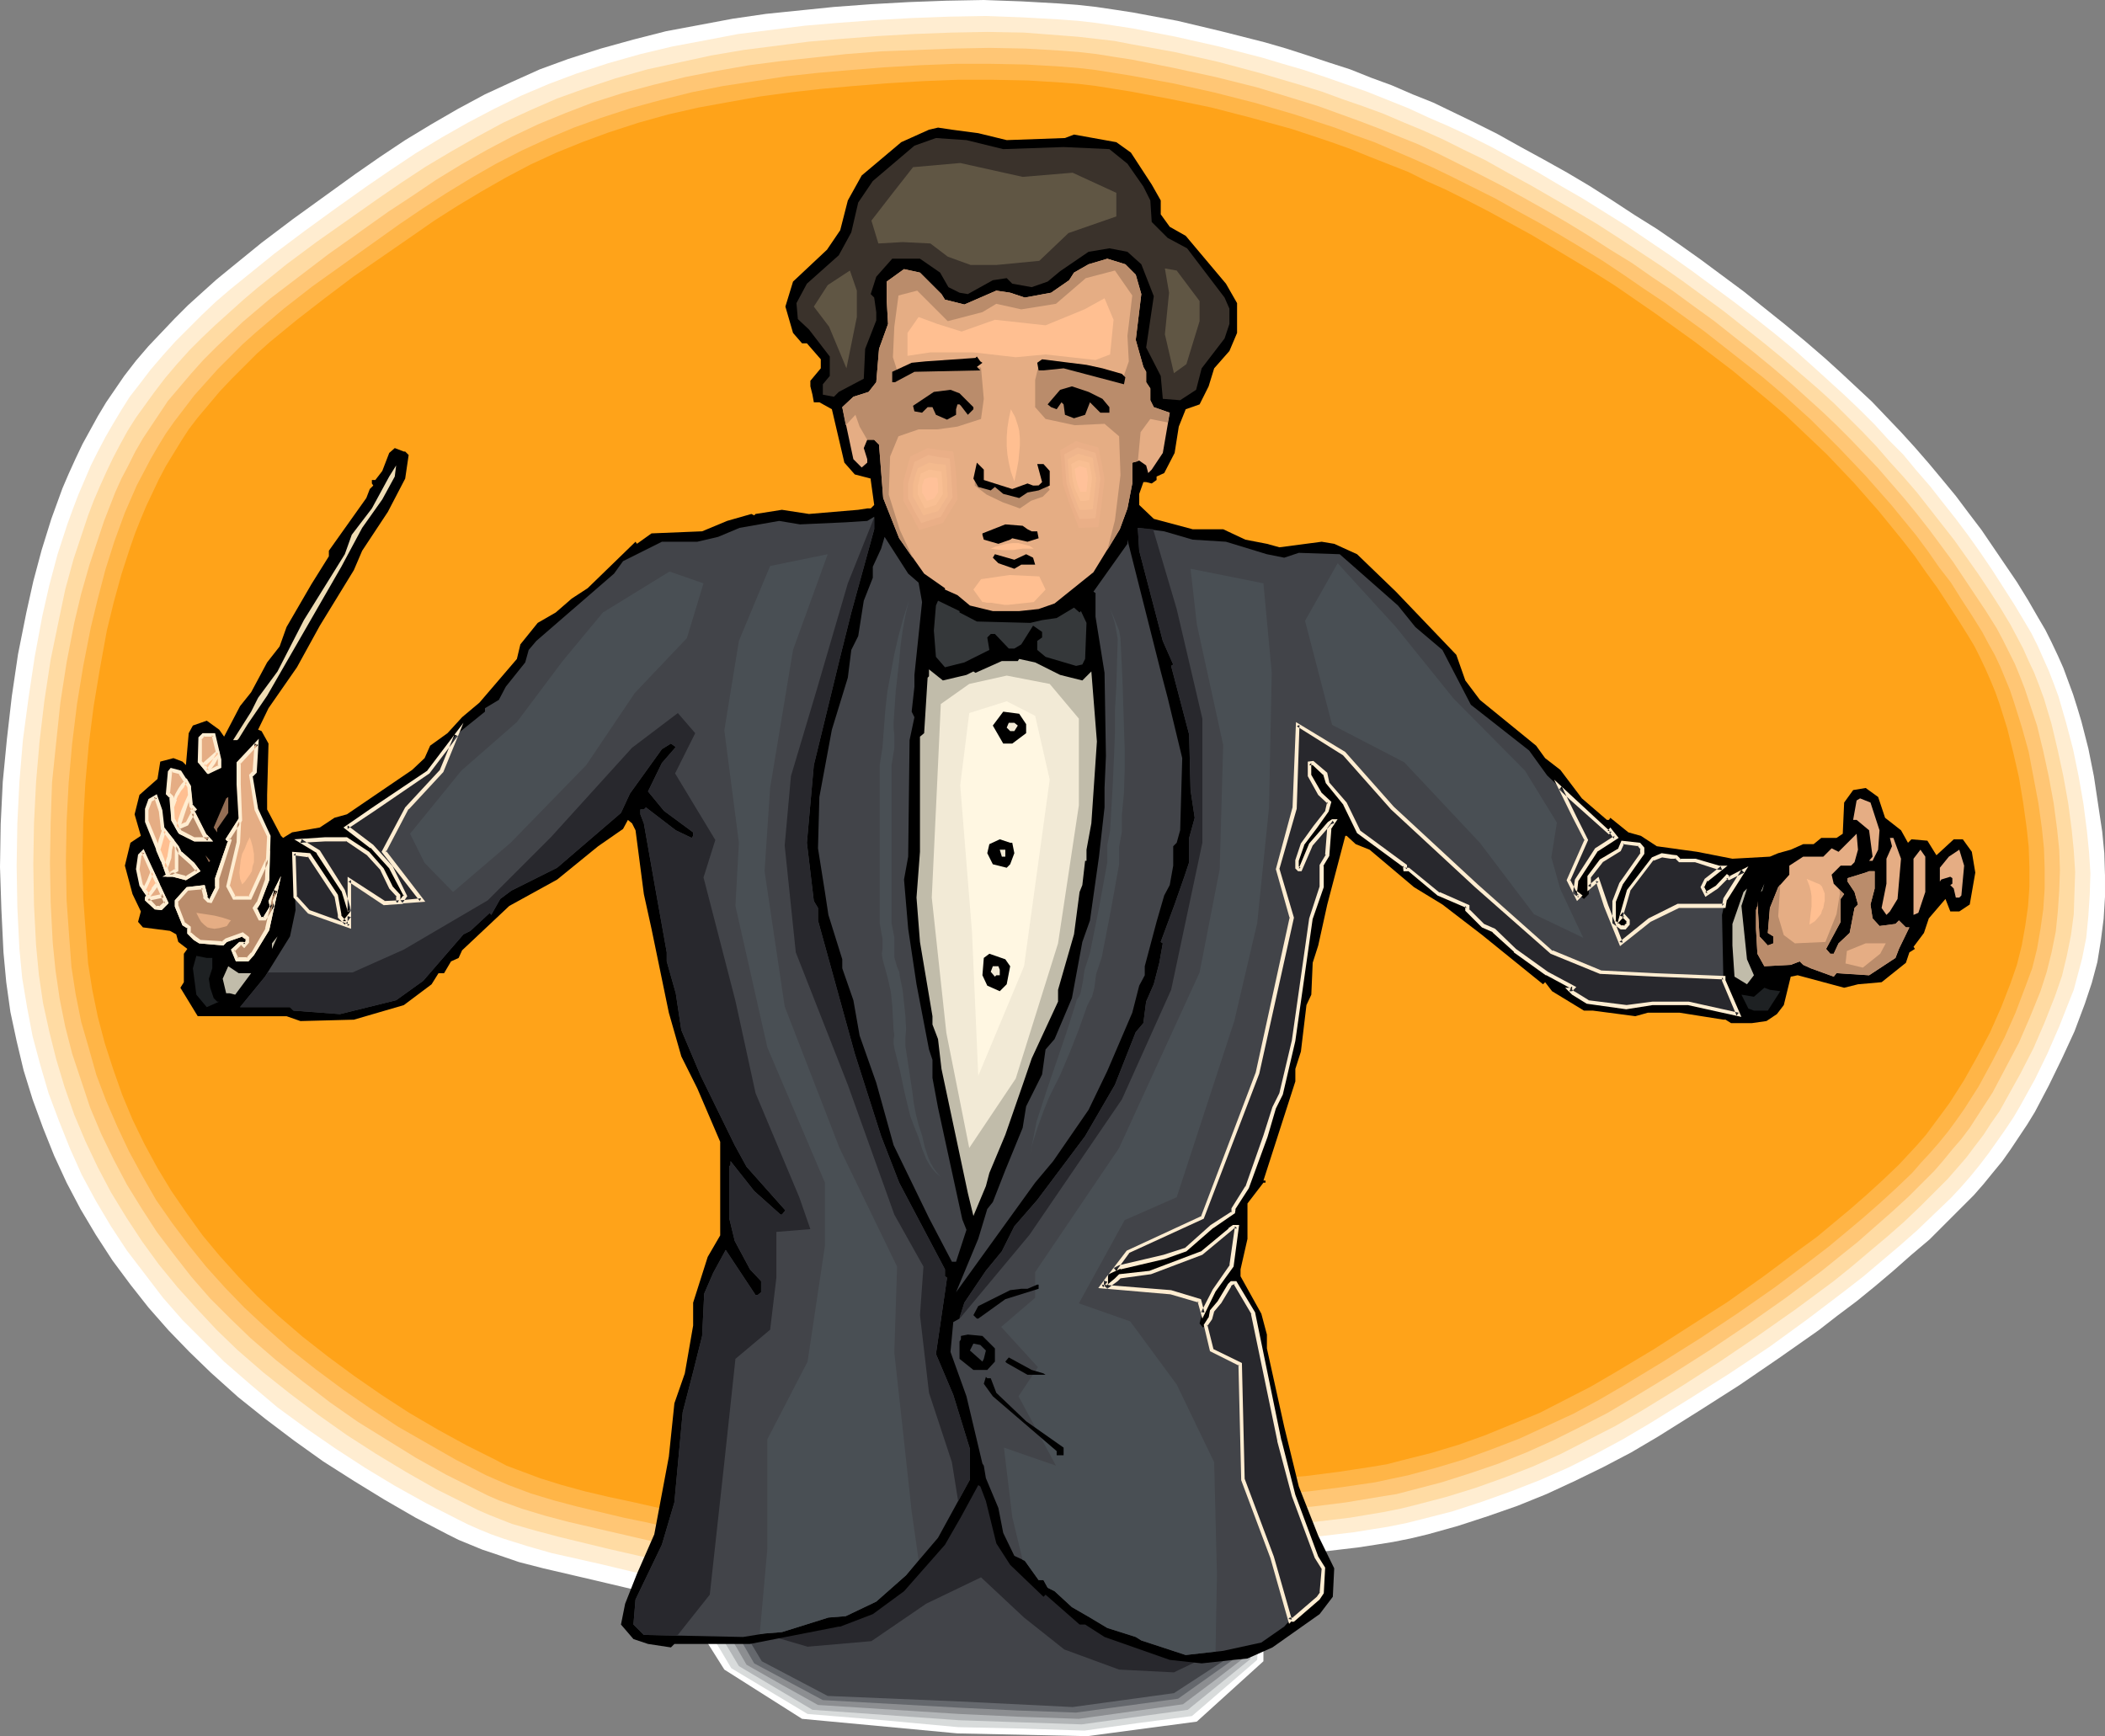 <?xml version="1.0" encoding="UTF-8" standalone="no"?>
<svg
   version="1.0"
   width="129.724mm"
   height="107.007mm"
   id="svg119"
   sodipodi:docname="Conductor 29.wmf"
   xmlns:inkscape="http://www.inkscape.org/namespaces/inkscape"
   xmlns:sodipodi="http://sodipodi.sourceforge.net/DTD/sodipodi-0.dtd"
   xmlns="http://www.w3.org/2000/svg"
   xmlns:svg="http://www.w3.org/2000/svg">
  <rect width="100%" height="100%" fill="#808080" stroke="none"/>
  <sodipodi:namedview
     id="namedview119"
     pagecolor="#ffffff"
     bordercolor="#000000"
     borderopacity="0.25"
     inkscape:showpageshadow="2"
     inkscape:pageopacity="0.0"
     inkscape:pagecheckerboard="0"
     inkscape:deskcolor="#d1d1d1"
     inkscape:document-units="mm" />
  <defs
     id="defs1">
    <pattern
       id="WMFhbasepattern"
       patternUnits="userSpaceOnUse"
       width="6"
       height="6"
       x="0"
       y="0" />
  </defs>
  <path
     style="fill:#ffffff;fill-opacity:1;fill-rule:evenodd;stroke:none"
     d="m 149.965,370.827 -11.635,-2.747 -11.797,-2.747 -5.656,-1.454 -5.656,-1.939 -2.909,-0.969 -2.747,-1.131 -2.747,-1.131 -2.586,-1.293 -7.434,-3.878 -7.272,-4.201 -7.11,-4.363 -7.11,-4.524 -6.787,-4.847 -6.626,-5.009 -6.464,-5.171 -6.302,-5.655 -5.01,-4.847 -4.848,-5.009 -4.686,-5.332 -4.202,-5.332 -4.202,-5.655 -3.878,-5.978 -3.555,-5.978 -3.232,-6.14 -2.909,-6.302 -2.586,-6.463 -2.424,-6.625 L 5.494,249.319 3.878,242.532 2.424,235.746 1.454,228.798 0.808,221.85 0.323,211.832 0,201.975 l 0.162,-10.018 0.485,-9.856 0.97,-10.018 1.131,-9.856 1.454,-9.856 1.939,-9.695 1.616,-7.271 1.939,-7.271 2.262,-7.271 1.293,-3.555 1.293,-3.555 1.454,-3.393 1.616,-3.555 1.616,-3.393 1.778,-3.232 1.778,-3.232 1.939,-3.232 2.101,-3.07 2.101,-3.07 2.747,-3.555 2.909,-3.393 3.07,-3.232 3.07,-3.232 3.07,-3.07 3.394,-3.07 3.232,-2.908 3.555,-2.908 6.949,-5.655 7.272,-5.494 14.544,-10.503 5.818,-4.04 5.818,-3.878 6.141,-3.716 6.141,-3.555 6.302,-3.393 6.302,-2.908 6.464,-2.908 6.626,-2.424 7.595,-2.424 7.595,-2.101 7.595,-1.939 7.757,-1.454 7.757,-1.454 7.757,-1.131 7.918,-0.808 7.918,-0.808 8.726,-0.646 8.726,-0.485 8.726,-0.323 L 229.149,0 l 8.888,0.323 8.565,0.485 4.363,0.323 4.363,0.485 4.363,0.646 4.202,0.646 10.342,1.939 10.181,2.424 10.181,2.585 5.01,1.454 5.01,1.616 4.848,1.616 5.01,1.616 4.848,1.939 4.848,1.777 4.848,2.101 4.848,1.939 4.686,2.262 4.686,2.262 5.494,2.747 5.494,3.07 5.333,2.908 5.494,3.07 5.171,3.07 5.333,3.393 5.171,3.393 5.171,3.232 5.171,3.555 5.01,3.555 5.01,3.716 5.01,3.716 4.848,3.878 4.848,3.878 4.686,3.878 4.686,4.04 3.555,3.232 7.272,6.786 3.394,3.555 3.394,3.555 3.232,3.555 3.232,3.716 3.232,3.878 3.07,3.716 2.909,3.878 3.07,4.04 2.747,4.04 2.747,4.04 2.747,4.04 2.586,4.201 2.424,4.201 1.616,2.747 1.454,2.908 1.454,3.07 1.293,2.908 1.131,3.07 1.131,3.07 0.97,3.07 0.97,3.232 1.616,6.302 1.293,6.463 0.97,6.463 0.97,6.463 0.485,5.009 0.162,5.171 v 5.009 l -0.323,5.171 -0.646,5.009 -0.808,5.009 -1.293,4.847 -0.808,2.424 -0.808,2.424 -2.424,6.463 -2.909,6.302 -3.07,6.302 -3.232,6.14 -1.778,2.908 -1.939,2.908 -1.939,2.908 -1.939,2.747 -2.262,2.747 -2.101,2.585 -2.262,2.585 -2.424,2.424 -3.878,3.878 -4.04,4.04 -4.202,3.555 -4.202,3.716 -4.202,3.555 -4.363,3.555 -4.525,3.393 -4.363,3.393 -9.211,6.463 -9.211,6.302 -9.373,5.978 -9.534,5.978 -6.302,3.716 -6.464,3.393 -6.626,3.232 -6.626,3.07 -6.787,2.747 -6.949,2.424 -6.949,2.262 -6.949,1.939 -4.04,0.969 -4.04,0.808 -4.04,0.646 -4.202,0.646 -8.242,0.969 -8.242,0.808 -8.242,0.485 -16.645,0.969 -8.242,0.485 -10.181,0.485 -10.181,0.485 -20.523,0.646 -20.523,0.485 -20.523,0.485 v 0 h -0.323 l -0.485,0.162 h -0.485 l -0.808,0.162 -0.808,0.162 -0.97,0.162 h -1.131 l -2.424,0.485 -2.909,0.323 -2.909,0.485 -3.07,0.323 -6.302,0.808 -2.909,0.323 -2.747,0.323 -1.293,0.162 -1.131,0.162 h -0.97 -0.97 l -0.646,0.162 h -1.293 z"
     id="path1" />
  <path
     style="fill:#ffedd1;fill-opacity:1;fill-rule:evenodd;stroke:none"
     d="m 151.419,367.111 -11.474,-2.747 -11.474,-2.585 -5.656,-1.616 -5.656,-1.777 -2.747,-0.969 -2.747,-1.131 -2.586,-1.131 -2.586,-1.293 -7.272,-3.716 -7.272,-4.04 -6.949,-4.201 -6.949,-4.524 -6.787,-4.686 -6.626,-4.847 -6.302,-5.332 -6.141,-5.332 -4.848,-4.847 -4.848,-4.847 -4.525,-5.171 -4.202,-5.494 -4.202,-5.494 -3.717,-5.655 -3.555,-5.978 -3.232,-5.978 -2.747,-6.14 -2.586,-6.463 -2.424,-6.463 -1.939,-6.625 -1.778,-6.625 -1.293,-6.786 -1.131,-6.786 -0.646,-6.786 -0.485,-9.695 -0.162,-9.695 0.162,-9.856 0.485,-9.695 0.808,-9.695 1.293,-9.695 1.454,-9.695 1.778,-9.533 1.616,-7.11 1.939,-7.271 2.262,-6.948 1.293,-3.555 1.293,-3.393 1.454,-3.393 1.454,-3.393 1.616,-3.232 1.778,-3.393 1.778,-3.07 1.939,-3.232 1.939,-3.07 2.262,-2.908 2.586,-3.393 2.909,-3.393 2.909,-3.232 3.07,-3.07 3.07,-3.07 3.232,-3.07 3.394,-2.908 3.394,-2.747 6.787,-5.494 7.11,-5.332 7.11,-5.171 7.272,-5.171 5.656,-3.878 5.818,-3.878 6.141,-3.716 5.979,-3.393 6.141,-3.232 6.302,-3.07 6.464,-2.747 6.464,-2.424 7.434,-2.424 7.434,-2.101 7.434,-1.777 7.757,-1.454 7.595,-1.454 7.757,-0.969 7.757,-0.969 7.595,-0.646 8.726,-0.646 8.565,-0.485 8.565,-0.323 8.726,-0.162 8.565,0.323 8.565,0.485 4.363,0.323 4.202,0.485 4.363,0.646 4.202,0.646 10.019,1.939 10.019,2.262 10.019,2.585 4.848,1.454 5.01,1.454 4.848,1.616 9.696,3.393 4.848,1.939 4.848,1.939 4.525,2.101 4.848,2.101 4.525,2.101 5.494,2.747 5.333,2.908 5.333,2.908 5.171,3.07 5.333,3.07 5.171,3.232 5.171,3.232 5.01,3.393 5.01,3.393 5.01,3.555 9.858,7.271 4.848,3.716 4.686,3.716 4.686,3.878 4.525,4.04 3.555,3.232 3.555,3.232 3.555,3.393 3.394,3.393 3.232,3.555 3.394,3.393 3.07,3.716 3.232,3.716 2.909,3.716 3.07,3.878 2.909,3.878 2.747,3.878 2.747,4.04 2.586,4.04 2.586,4.04 2.424,4.04 1.616,2.747 1.454,2.908 1.293,2.908 1.293,2.908 1.131,2.908 1.131,3.07 1.778,6.14 1.616,6.14 1.293,6.302 1.131,6.463 0.808,6.302 0.485,4.847 0.323,5.009 -0.162,5.009 -0.323,5.009 -0.485,5.009 -0.97,4.847 -1.293,4.847 -0.646,2.424 -0.97,2.424 -2.424,6.14 -2.747,6.302 -2.909,5.978 -3.394,6.14 -1.616,2.747 -1.939,2.908 -1.939,2.747 -1.939,2.747 -2.101,2.747 -2.101,2.585 -2.262,2.585 -2.262,2.424 -3.878,3.716 -4.04,3.878 -4.04,3.555 -4.202,3.555 -4.202,3.555 -4.363,3.393 -8.726,6.625 -8.888,6.463 -9.211,6.14 -9.211,5.817 -9.373,5.817 -6.302,3.716 -6.302,3.393 -6.464,3.232 -6.626,2.908 -6.626,2.585 -6.787,2.424 -6.949,2.262 -6.949,1.777 -3.878,0.969 -4.04,0.808 -4.04,0.646 -4.04,0.646 -8.08,0.969 -8.08,0.808 -8.242,0.485 -8.08,0.485 -16.322,0.808 -10.019,0.646 -10.019,0.323 -20.2,0.646 -20.2,0.485 -20.2,0.646 v 0 h -0.323 -0.485 l -0.485,0.162 -0.808,0.162 h -0.808 l -0.97,0.162 -1.131,0.162 -2.424,0.323 -2.747,0.323 -2.909,0.485 -3.07,0.323 -6.141,0.808 -3.07,0.323 -2.586,0.323 h -1.131 l -1.131,0.162 -1.131,0.162 h -0.808 -0.808 -1.131 z"
     id="path2" />
  <path
     style="fill:#ffdba3;fill-opacity:1;fill-rule:evenodd;stroke:none"
     d="m 153.035,363.394 -11.312,-2.585 -11.312,-2.747 -5.494,-1.454 -5.656,-1.616 -5.333,-2.101 -2.586,-1.131 -2.586,-1.293 -7.11,-3.555 -7.11,-4.04 -6.949,-4.201 -6.787,-4.363 -6.626,-4.686 -6.464,-4.847 -6.302,-5.009 -6.141,-5.332 -4.848,-4.686 -4.525,-4.847 -4.525,-5.009 -4.363,-5.332 -3.878,-5.332 -3.717,-5.655 -3.555,-5.817 -3.07,-5.817 -2.909,-6.14 -2.586,-6.14 -2.262,-6.463 -1.939,-6.463 -1.616,-6.463 -1.454,-6.625 -0.97,-6.625 -0.646,-6.786 -0.485,-9.372 -0.162,-9.533 0.162,-9.533 0.485,-9.695 0.808,-9.372 1.131,-9.533 1.454,-9.533 1.939,-9.372 1.454,-6.948 1.939,-7.11 2.262,-6.786 1.131,-3.393 1.293,-3.393 1.454,-3.393 1.454,-3.232 1.616,-3.393 1.616,-3.07 1.778,-3.232 1.939,-3.07 2.101,-2.908 2.101,-2.908 2.586,-3.393 2.747,-3.232 2.909,-3.232 3.07,-3.07 3.07,-2.908 3.232,-2.908 3.232,-2.908 3.232,-2.747 6.787,-5.494 6.949,-5.171 14.221,-10.018 5.656,-3.878 5.656,-3.716 5.979,-3.555 5.979,-3.393 5.979,-3.232 6.302,-2.908 6.302,-2.747 6.302,-2.262 7.272,-2.424 7.434,-2.101 7.434,-1.616 7.434,-1.616 7.595,-1.293 7.595,-0.969 7.595,-0.969 7.595,-0.646 8.403,-0.646 8.565,-0.485 8.565,-0.323 8.403,-0.162 8.565,0.162 8.403,0.646 4.202,0.323 4.202,0.485 4.202,0.485 4.202,0.808 9.858,1.777 10.019,2.262 9.696,2.585 9.858,2.908 4.686,1.454 4.848,1.777 4.686,1.616 4.848,1.777 4.525,1.939 4.686,1.939 4.686,2.101 4.525,2.262 5.333,2.585 5.171,2.908 5.333,2.908 10.342,5.978 5.171,3.07 5.01,3.232 10.019,6.625 4.848,3.393 4.848,3.555 4.848,3.555 4.686,3.716 4.686,3.716 4.525,3.716 4.525,3.878 3.555,3.07 3.555,3.232 3.394,3.393 3.394,3.393 3.232,3.393 3.07,3.555 3.232,3.555 3.07,3.555 2.909,3.716 2.909,3.716 2.909,3.716 2.747,3.878 2.747,3.878 2.586,3.878 2.586,4.04 2.424,4.04 1.454,2.747 1.454,2.747 1.293,2.908 1.293,2.747 1.131,2.908 1.131,3.07 1.778,5.978 1.454,6.14 1.293,5.978 1.131,6.302 0.808,6.14 0.485,4.847 0.323,5.009 -0.162,4.847 -0.162,5.009 -0.646,4.847 -0.97,4.847 -1.131,4.686 -1.616,4.686 -2.424,6.14 -2.586,5.978 -3.07,5.978 -3.232,5.817 -1.616,2.908 -1.939,2.747 -1.778,2.747 -2.101,2.747 -1.939,2.585 -2.101,2.424 -2.262,2.585 -2.262,2.262 -3.878,3.878 -3.878,3.716 -4.04,3.555 -4.04,3.393 -4.202,3.555 -4.202,3.393 -8.726,6.463 -8.726,6.14 -9.05,6.14 -9.05,5.817 -9.211,5.655 -6.141,3.555 -6.302,3.232 -6.302,3.232 -6.464,2.908 -6.626,2.585 -6.787,2.424 -6.787,2.101 -6.787,1.777 -3.878,0.969 -4.04,0.808 -3.878,0.646 -3.878,0.646 -8.08,0.969 -7.918,0.646 -8.08,0.485 -7.918,0.485 -16.16,0.808 -9.858,0.646 -10.019,0.323 -19.715,0.646 -20.038,0.485 -19.715,0.485 h -0.162 -0.323 l -0.323,0.162 h -0.646 l -0.646,0.162 h -0.97 l -0.97,0.323 h -0.97 l -2.424,0.323 -2.586,0.485 -3.07,0.323 -2.909,0.485 -6.141,0.646 -2.747,0.323 -2.747,0.323 -1.131,0.162 h -1.131 l -0.97,0.162 h -0.97 l -0.646,0.162 h -1.131 z"
     id="path3" />
  <path
     style="fill:#ffc675;fill-opacity:1;fill-rule:evenodd;stroke:none"
     d="m 154.651,359.678 -11.15,-2.585 -11.15,-2.585 -5.494,-1.454 -5.333,-1.616 -5.333,-1.939 -2.586,-1.131 -2.586,-1.293 -7.11,-3.555 -6.949,-3.878 -6.787,-4.201 -6.787,-4.201 -6.464,-4.524 -6.302,-4.847 -6.302,-5.009 -5.979,-5.171 -4.686,-4.524 -4.686,-4.686 -4.363,-5.009 -4.04,-5.171 -4.04,-5.332 -3.555,-5.494 -3.394,-5.494 -3.07,-5.817 -2.909,-5.978 -2.586,-6.14 -2.101,-6.302 -2.101,-6.302 -1.616,-6.302 -1.293,-6.463 -0.97,-6.625 -0.646,-6.463 -0.485,-9.372 -0.162,-9.21 0.162,-9.372 0.323,-9.372 0.97,-9.372 0.97,-9.21 1.454,-9.372 1.778,-9.21 1.616,-6.786 1.939,-6.786 2.262,-6.786 1.131,-3.393 2.586,-6.625 1.454,-3.232 1.616,-3.07 1.616,-3.232 1.778,-3.07 1.939,-2.908 1.939,-2.908 1.939,-2.908 2.747,-3.232 2.747,-3.232 2.747,-3.07 3.07,-3.07 3.07,-2.908 3.07,-2.908 6.464,-5.494 6.787,-5.171 6.787,-5.171 13.898,-9.856 5.656,-3.716 5.494,-3.716 5.818,-3.555 5.979,-3.393 5.818,-3.07 6.141,-2.908 6.302,-2.585 6.302,-2.424 7.11,-2.262 7.272,-1.939 7.272,-1.777 7.434,-1.454 7.434,-1.293 7.434,-0.969 7.595,-0.808 7.434,-0.808 8.242,-0.646 8.403,-0.323 8.403,-0.323 8.403,-0.162 8.403,0.162 8.242,0.485 4.202,0.323 4.202,0.485 4.04,0.646 4.202,0.646 9.696,1.939 9.696,2.101 9.696,2.424 9.534,2.908 4.686,1.454 9.373,3.393 4.686,1.777 9.211,3.716 4.525,2.101 4.525,2.262 5.171,2.585 5.333,2.747 5.01,2.747 5.171,2.908 5.01,2.908 5.01,3.07 5.01,3.232 5.01,3.07 4.848,3.393 4.848,3.232 4.848,3.555 4.686,3.393 4.686,3.716 4.525,3.555 4.525,3.716 4.525,3.878 3.394,3.07 3.394,3.07 3.394,3.232 3.394,3.393 6.302,6.625 6.141,7.11 2.909,3.555 2.909,3.716 2.747,3.716 2.747,3.716 2.586,3.878 2.586,3.878 2.586,3.878 2.424,3.878 1.454,2.747 1.293,2.585 1.454,2.908 1.131,2.747 1.131,2.908 0.97,2.908 1.939,5.817 1.454,5.978 1.293,5.978 1.131,6.14 0.808,6.14 0.485,4.686 0.162,4.686 -0.162,4.847 -0.323,4.847 -0.485,4.686 -0.97,4.847 -1.131,4.524 -1.454,4.524 -2.424,5.978 -2.586,5.978 -3.07,5.817 -3.07,5.817 -1.778,2.747 -1.778,2.747 -1.778,2.747 -1.939,2.585 -2.101,2.424 -2.101,2.585 -2.101,2.424 -2.262,2.262 -3.717,3.716 -3.878,3.555 -4.04,3.555 -4.04,3.555 -4.04,3.232 -4.202,3.393 -8.403,6.302 -8.726,6.14 -8.888,5.978 -8.888,5.655 -9.05,5.494 -5.979,3.555 -6.302,3.232 -6.141,3.07 -6.464,2.908 -6.464,2.585 -6.626,2.262 -6.626,2.101 -6.787,1.777 -3.717,0.969 -4.04,0.646 -7.757,1.293 -7.757,0.969 -7.918,0.646 -7.918,0.485 -7.918,0.485 -15.837,0.808 -9.858,0.485 -9.696,0.485 -19.554,0.646 -19.554,0.323 -19.554,0.646 v 0 h -0.323 -0.485 l -0.485,0.162 h -0.646 l -0.97,0.162 -0.808,0.162 -1.131,0.162 -2.262,0.323 -2.747,0.323 -2.909,0.323 -2.909,0.485 -5.979,0.646 -2.747,0.323 -2.586,0.323 -1.131,0.162 h -1.131 l -0.97,0.162 h -0.808 l -0.808,0.162 h -1.131 z"
     id="path4" />
  <path
     style="fill:#ffb547;fill-opacity:1;fill-rule:evenodd;stroke:none"
     d="m 156.267,355.962 -5.494,-1.293 -5.494,-1.131 -10.827,-2.585 -5.494,-1.454 -5.333,-1.616 -5.171,-1.939 -2.586,-1.131 -2.586,-1.131 -6.949,-3.555 -6.787,-3.878 -6.787,-3.878 -6.626,-4.363 -6.302,-4.363 -6.302,-4.686 -6.141,-4.847 -5.818,-5.171 -4.686,-4.363 -4.525,-4.686 -4.363,-4.847 -4.04,-5.009 -3.878,-5.171 -3.717,-5.332 -3.232,-5.655 -3.07,-5.655 -2.747,-5.817 -2.586,-5.978 -2.262,-5.978 -1.778,-6.302 -1.778,-6.14 -1.293,-6.463 -0.97,-6.302 -0.485,-6.463 -0.646,-9.049 -0.162,-9.21 0.162,-9.049 0.485,-9.21 0.808,-9.049 1.131,-9.21 1.454,-8.887 1.778,-9.049 1.616,-6.625 1.778,-6.786 2.101,-6.625 2.424,-6.625 2.747,-6.302 1.616,-3.07 1.616,-3.07 1.778,-3.07 1.778,-2.908 1.939,-2.747 2.101,-2.747 2.586,-3.393 2.747,-3.07 2.747,-3.07 2.909,-2.908 2.909,-2.908 3.07,-2.747 6.464,-5.494 6.626,-5.171 6.787,-4.847 6.787,-4.847 6.787,-4.847 5.494,-3.716 5.494,-3.555 5.818,-3.555 5.656,-3.232 5.979,-3.07 5.979,-2.747 6.141,-2.585 6.302,-2.262 6.949,-2.262 7.11,-1.939 7.11,-1.777 7.272,-1.454 7.434,-1.131 7.272,-1.131 7.434,-0.808 7.434,-0.646 8.08,-0.646 8.242,-0.485 8.242,-0.323 h 8.242 l 8.242,0.162 8.242,0.485 4.04,0.323 4.04,0.485 4.04,0.646 4.04,0.646 9.696,1.777 9.534,2.101 9.534,2.424 9.373,2.747 9.373,3.07 4.686,1.777 4.525,1.616 4.525,1.939 4.525,1.939 4.363,1.939 4.363,2.101 5.171,2.585 5.171,2.585 5.171,2.908 5.01,2.747 5.01,2.908 4.848,2.908 5.01,3.07 4.848,3.232 4.686,3.232 4.848,3.232 4.686,3.393 4.686,3.393 4.525,3.555 4.525,3.555 4.525,3.555 4.363,3.716 3.394,3.07 3.394,3.07 6.464,6.463 6.302,6.625 5.979,6.786 5.818,7.11 2.747,3.716 2.586,3.716 2.747,3.555 2.424,3.878 2.424,3.716 2.424,3.878 1.454,2.747 1.454,2.585 1.293,2.747 1.131,2.747 1.131,2.747 0.97,2.908 1.778,5.655 1.616,5.817 1.131,5.978 1.131,5.978 0.808,5.817 0.485,4.686 0.162,4.686 v 4.686 l -0.323,4.847 -0.646,4.524 -0.808,4.686 -1.131,4.524 -1.616,4.363 -2.262,5.978 -2.586,5.817 -2.909,5.655 -3.07,5.655 -3.394,5.332 -1.939,2.747 -1.778,2.424 -2.101,2.585 -2.101,2.424 -2.101,2.262 -2.101,2.424 -3.717,3.555 -3.878,3.555 -3.878,3.393 -4.04,3.393 -3.878,3.232 -4.202,3.232 -8.403,6.302 -8.565,5.978 -8.726,5.817 -8.726,5.494 -9.05,5.494 -5.818,3.393 -5.979,3.232 -6.302,2.908 -6.302,2.908 -6.302,2.424 -6.626,2.424 -6.464,1.939 -6.626,1.777 -3.878,0.808 -3.717,0.808 -7.757,1.131 -7.595,0.969 -7.757,0.646 -7.757,0.485 -7.918,0.485 -15.514,0.808 -9.534,0.485 -9.696,0.485 -19.23,0.646 -19.23,0.323 -19.23,0.485 v 0 h -0.323 l -0.485,0.162 h -0.485 l -0.646,0.162 h -0.808 l -0.97,0.162 -1.131,0.162 -2.262,0.323 -2.586,0.323 -2.909,0.485 -2.909,0.323 -5.818,0.646 -2.909,0.323 -2.424,0.323 -1.293,0.162 h -0.97 l -0.97,0.162 h -0.808 -0.808 -0.97 z"
     id="path5" />
  <path
     style="fill:#ffa319;fill-opacity:1;fill-rule:evenodd;stroke:none"
     d="m 157.721,352.245 -10.666,-2.424 -5.333,-1.131 -5.494,-1.293 -5.333,-1.454 -5.171,-1.616 -5.171,-1.939 -2.586,-0.969 -2.424,-1.293 -6.787,-3.393 -6.787,-3.716 -6.626,-3.878 -6.464,-4.201 -6.302,-4.363 -6.141,-4.524 -5.979,-4.686 -5.818,-5.009 -4.686,-4.363 -4.363,-4.524 -4.363,-4.847 -4.04,-4.847 -3.717,-5.171 -3.555,-5.171 -3.232,-5.332 -3.07,-5.655 -2.747,-5.655 -2.424,-5.817 -2.101,-5.978 -1.939,-5.978 -1.616,-6.14 -1.293,-6.302 -0.97,-6.14 -0.485,-6.302 -0.646,-8.887 -0.162,-9.049 0.162,-8.887 0.485,-8.887 0.808,-9.049 1.131,-8.887 1.454,-8.725 1.616,-8.887 1.616,-6.625 1.778,-6.463 2.101,-6.463 1.131,-3.232 1.293,-3.232 1.293,-3.07 2.909,-6.14 1.616,-3.07 1.778,-2.908 1.778,-2.908 1.778,-2.747 2.101,-2.747 2.586,-3.07 2.586,-3.07 2.747,-2.908 2.909,-2.908 2.909,-2.908 3.07,-2.747 6.302,-5.171 6.464,-5.009 6.626,-5.009 13.574,-9.372 5.333,-3.716 5.333,-3.393 5.656,-3.393 5.656,-3.232 5.818,-3.07 5.979,-2.747 5.979,-2.424 6.141,-2.262 6.949,-2.262 6.949,-1.939 7.11,-1.616 7.11,-1.293 7.272,-1.293 7.272,-0.969 7.11,-0.808 7.272,-0.646 8.08,-0.646 8.08,-0.485 8.08,-0.323 h 8.242 l 8.08,0.162 7.918,0.485 4.04,0.323 4.04,0.485 4.04,0.646 4.04,0.646 9.373,1.777 9.373,1.939 9.373,2.424 9.373,2.585 9.211,3.07 4.525,1.616 4.363,1.777 4.525,1.777 4.525,1.777 4.202,2.101 4.363,1.939 5.171,2.585 5.01,2.585 5.01,2.747 5.01,2.747 4.848,2.908 4.848,2.908 4.848,2.908 4.848,3.07 4.686,3.232 4.686,3.232 9.211,6.625 8.888,6.786 8.726,7.271 3.394,2.908 3.232,3.07 6.464,6.14 6.302,6.625 5.818,6.625 5.656,6.948 2.747,3.555 2.586,3.716 2.586,3.555 2.424,3.716 2.424,3.716 2.424,3.878 1.454,2.424 1.293,2.585 1.293,2.747 1.131,2.585 1.131,2.747 0.97,2.747 1.778,5.655 1.454,5.817 1.293,5.655 0.97,5.817 0.808,5.817 0.485,4.524 0.162,4.686 v 4.686 l -0.323,4.524 -0.646,4.524 -0.808,4.524 -1.131,4.524 -1.454,4.201 -2.262,5.817 -2.586,5.817 -2.909,5.494 -3.07,5.494 -3.394,5.332 -1.778,2.424 -3.717,5.009 -2.101,2.424 -2.101,2.262 -2.101,2.262 -3.717,3.555 -3.717,3.393 -3.878,3.393 -3.878,3.232 -3.878,3.232 -4.202,3.07 -8.242,6.14 -8.403,5.978 -8.565,5.494 -8.565,5.494 -8.888,5.332 -5.818,3.393 -5.979,3.07 -5.979,3.07 -6.302,2.585 -6.302,2.585 -6.302,2.262 -6.464,1.939 -6.464,1.616 -3.717,0.969 -3.878,0.646 -7.434,1.131 -7.595,0.969 -7.757,0.646 -7.595,0.485 -7.595,0.485 -15.352,0.808 -9.534,0.485 -9.373,0.485 -18.907,0.485 -18.907,0.485 -18.907,0.485 h -0.162 -0.162 -0.485 l -0.485,0.162 h -0.808 l -0.808,0.162 -0.808,0.162 -1.131,0.162 -2.262,0.323 -2.586,0.323 -2.747,0.323 -2.909,0.323 -5.818,0.808 -2.747,0.323 -2.424,0.162 -2.101,0.162 -0.97,0.162 h -0.808 -0.808 -1.131 z"
     id="path6" />
  <path
     style="fill:#ffffff;fill-opacity:1;fill-rule:evenodd;stroke:none"
     d="m 163.216,380.199 5.494,8.725 18.099,11.472 36.198,3.393 30.219,0.646 25.533,-3.393 15.514,-14.057 v -24.883 l -45.086,-34.901 -43.632,-6.14 -29.573,34.255 z"
     id="path7" />
  <path
     style="fill:#d8dbdb;fill-opacity:1;fill-rule:evenodd;stroke:none"
     d="m 165.155,380.037 2.586,4.201 2.586,4.363 8.888,5.332 8.888,5.332 17.614,1.454 17.453,1.616 14.706,0.323 14.706,0.485 12.605,-1.777 12.443,-1.616 15.19,-13.088 1.454,-24.56 -22.624,-17.451 -22.462,-17.451 -43.632,-6.14 -14.706,17.289 -14.867,16.966 z"
     id="path8" />
  <path
     style="fill:#b2b5b7;fill-opacity:1;fill-rule:evenodd;stroke:none"
     d="m 167.094,379.714 5.01,8.402 17.13,10.18 34.098,2.424 14.221,0.485 14.382,0.485 24.725,-3.393 14.544,-11.795 1.616,-12.119 1.454,-12.28 -22.624,-17.451 -22.462,-17.451 -43.632,-6.14 -14.706,17.289 -14.867,16.966 z"
     id="path9" />
  <path
     style="fill:#8c8e91;fill-opacity:1;fill-rule:evenodd;stroke:none"
     d="m 168.872,379.391 2.586,4.201 2.424,4.201 8.242,4.686 8.403,4.686 32.966,2.101 13.898,0.646 13.898,0.485 24.24,-3.393 7.11,-5.332 7.11,-5.494 2.262,-12.119 2.262,-11.957 -22.624,-17.451 -22.462,-17.451 -43.632,-6.14 -14.706,17.289 -14.867,16.966 -3.555,12.119 z"
     id="path10" />
  <path
     style="fill:#65686d;fill-opacity:1;fill-rule:evenodd;stroke:none"
     d="m 170.811,379.229 2.424,4.04 2.424,4.201 15.998,8.564 31.997,1.777 13.413,0.646 13.574,0.485 23.755,-3.232 13.898,-9.856 5.979,-23.752 -22.624,-17.451 -22.462,-17.451 -43.632,-6.14 -14.706,17.289 -14.867,16.966 -2.586,11.957 z"
     id="path11" />
  <path
     style="fill:#424449;fill-opacity:1;fill-rule:evenodd;stroke:none"
     d="m 172.589,378.906 4.848,8.079 15.352,8.079 30.866,1.293 26.179,1.293 23.594,-3.232 13.413,-8.725 7.434,-23.591 -45.086,-34.901 -43.632,-6.14 -29.573,34.255 z"
     id="path12" />
  <path
     style="fill:#28282d;fill-opacity:1;fill-rule:evenodd;stroke:none"
     d="m 181.477,381.653 6.626,1.939 14.867,-1.293 12.766,-8.725 12.766,-6.14 10.019,9.372 9.373,7.433 12.766,4.686 12.766,0.646 8.08,-3.878 v -18.259 h -0.162 -0.162 -0.162 -0.323 l -0.97,-0.323 -1.293,-0.162 -1.616,-0.323 -1.616,-0.323 -3.717,-0.969 -3.717,-1.131 -1.778,-0.646 -1.616,-0.646 -1.293,-0.646 -1.131,-0.646 -0.808,-0.808 -0.323,-0.323 -0.162,-0.323 -0.162,-0.485 -0.323,-0.646 -0.485,-0.646 -0.646,-0.646 -0.646,-0.808 -0.808,-0.969 -0.97,-1.131 -0.97,-0.969 -2.101,-2.424 -2.424,-2.424 -5.01,-5.171 -2.586,-2.585 -2.586,-2.424 -2.262,-2.262 -2.101,-1.939 -0.808,-0.808 -0.808,-0.969 -0.808,-0.646 -0.485,-0.485 -0.646,-0.485 -0.323,-0.323 -0.162,-0.323 h -0.162 l -26.826,-6.14 -11.958,24.883 z"
     id="path13" />
  <path
     style="fill:#000000;fill-opacity:1;fill-rule:evenodd;stroke:none"
     d="m 227.856,31.023 6.626,1.616 13.574,-0.485 2.101,-0.808 9.858,1.777 3.394,2.424 4.848,7.433 2.101,3.716 v 3.232 l 2.101,2.908 3.717,2.101 9.373,11.149 2.586,4.524 v 6.948 l -1.778,4.201 -3.555,4.04 -1.293,4.201 -2.101,4.201 -3.232,1.131 -1.616,4.04 -0.97,6.14 -2.424,4.686 -1.778,0.808 v 0.808 l -1.131,0.808 -1.293,-0.323 h -0.646 l -0.97,2.747 v 2.585 l 3.394,3.232 9.05,2.424 h 7.11 l 5.171,2.424 5.01,0.969 2.909,0.808 9.858,-1.293 2.909,0.485 5.333,2.424 9.05,8.725 14.059,14.704 2.101,5.978 3.394,4.524 13.09,10.664 2.101,2.908 3.555,2.747 5.01,6.625 5.818,5.009 h 0.485 l 0.323,-0.485 4.202,3.393 2.909,0.808 3.717,2.424 5.818,0.808 3.555,0.485 8.242,1.616 8.726,-0.485 1.939,-0.808 2.909,-0.808 2.909,-1.293 h 2.424 l 1.778,-1.454 h 3.555 l 1.454,-0.969 0.323,-7.271 2.101,-2.908 2.909,-0.485 2.909,2.101 1.616,4.847 3.717,2.908 1.616,2.908 0.808,-0.808 3.717,0.323 2.101,3.393 4.04,-3.716 h 2.101 l 2.101,2.908 0.808,4.847 -1.293,7.433 -2.424,1.616 h -2.101 l -1.131,-2.908 -3.878,4.524 -1.131,3.393 -2.424,3.232 0.323,0.485 -1.293,0.808 -0.808,2.424 -5.656,4.524 -5.494,0.485 -3.232,0.808 -10.827,-2.908 -1.616,0.323 -1.616,6.625 -1.616,2.101 -2.424,1.616 -3.394,0.485 h -4.848 l -1.293,-0.808 h -0.485 l -10.181,-1.616 h -7.434 l -2.909,0.808 -9.858,-1.293 h -2.101 l -7.434,-4.524 -1.616,-2.101 -0.485,0.485 -14.382,-11.634 -4.848,-3.716 -4.202,-3.232 -6.626,-4.04 -10.342,-8.725 -3.232,-1.293 -2.101,-1.939 h -0.323 l -4.202,15.996 -2.101,9.533 -1.293,4.04 -0.323,7.433 -1.131,2.424 -1.293,10.826 -1.293,4.04 v 2.908 l -7.434,23.106 h 0.485 v 0.485 h -0.485 l -3.717,4.847 v 8.241 l -1.616,7.11 v 1.616 l 4.848,8.725 1.293,4.847 v 3.232 l 4.04,18.259 3.394,13.896 4.525,11.472 3.717,7.594 -0.323,6.625 -3.07,4.04 -10.989,7.756 -5.818,2.585 -3.232,0.323 -7.434,0.808 -7.434,-0.808 -15.19,-5.332 -4.525,-2.908 h -1.293 l -7.918,-6.948 -0.485,0.485 -7.757,-7.433 -3.232,-5.009 -2.424,-9.856 -1.293,-3.393 -0.485,-0.323 -4.04,7.433 -3.717,6.463 -9.534,10.826 -7.272,5.332 -7.595,2.908 h -0.323 l -20.685,4.04 h -17.614 l -0.808,0.808 -5.333,-0.808 -3.394,-1.131 -2.909,-3.393 0.97,-4.847 2.747,-6.948 4.04,-9.21 3.394,-18.097 1.293,-12.442 2.424,-6.948 1.939,-11.149 v -5.332 l 3.394,-10.664 2.909,-5.009 v -21.813 l -5.333,-12.442 -3.717,-7.433 -2.909,-10.18 -4.04,-19.551 -1.778,-8.079 -1.939,-14.865 -0.808,-1.616 -0.97,-0.808 -1.131,2.101 -5.818,4.04 -9.534,7.756 -11.15,6.14 -10.989,10.341 -0.808,1.777 -1.778,0.808 -1.616,2.747 h -1.293 l -1.616,2.585 -6.464,4.847 -11.635,3.393 -12.443,0.323 -3.232,-1.131 H 46.056 l -4.04,-6.625 0.808,-1.293 V 222.173 l 0.808,-1.131 -2.101,-1.616 -0.485,-1.777 -1.454,-0.808 -6.302,-0.808 -1.131,-1.293 0.646,-2.424 -1.939,-4.04 -1.778,-6.625 1.293,-5.332 2.424,-1.616 -1.454,-5.009 1.131,-4.524 4.202,-3.716 0.646,-4.04 3.07,-0.808 2.101,0.808 0.808,0.808 0.646,-7.433 0.97,-1.777 3.232,-1.131 2.909,2.101 1.131,1.616 3.717,-7.11 2.586,-3.232 3.717,-6.948 2.909,-3.716 1.616,-4.524 5.818,-10.018 4.04,-6.463 v -1.293 l 8.726,-12.28 0.808,-2.101 0.808,-0.808 -0.323,-0.485 v -0.808 h 0.808 l 1.616,-2.101 1.616,-4.201 1.293,-1.131 2.101,0.808 h 0.323 l 0.808,0.808 -0.808,5.494 -4.04,7.756 -5.979,9.049 -1.939,4.524 -7.918,12.926 -5.333,9.695 -6.626,9.533 -2.424,5.009 0.808,0.323 1.616,2.908 -0.323,11.957 v 3.393 l 3.232,6.14 0.485,0.485 2.101,-1.293 6.464,-1.131 3.394,-2.262 2.909,-0.808 15.19,-10.341 2.909,-2.747 1.293,-2.908 4.04,-2.908 3.394,-3.716 4.04,-3.393 8.726,-10.18 0.808,-3.393 4.04,-5.009 4.202,-2.424 3.717,-3.232 3.717,-2.424 11.15,-10.826 0.323,0.485 3.394,-2.424 11.797,-0.485 5.818,-2.424 5.656,-1.616 0.646,0.323 0.323,-0.323 6.141,-0.969 6.302,0.969 11.474,-0.969 2.101,-0.323 h 0.808 l 0.808,-0.808 -0.808,-5.817 v -0.323 l -3.717,-0.969 -2.424,-2.747 -2.909,-12.442 -2.909,-1.616 h -1.293 l -0.323,-1.777 -0.485,-1.939 v -1.293 l 2.424,-2.908 v -2.101 l -3.232,-3.716 h -1.131 l -2.101,-2.424 -1.778,-6.14 1.778,-5.817 7.918,-7.433 3.07,-4.524 1.778,-6.948 3.232,-5.817 9.211,-7.756 6.464,-2.908 2.101,-0.485 3.232,0.485 z"
     id="path14" />
  <path
     style="fill:#3a322b;fill-opacity:1;fill-rule:evenodd;stroke:none"
     d="m 233.673,34.74 14.059,-0.485 10.666,0.485 4.202,3.393 3.717,5.332 1.616,3.232 0.323,5.009 3.717,3.716 4.525,2.424 8.726,11.472 1.131,2.585 v 3.555 l -1.131,3.393 -5.333,6.948 -1.293,5.009 -3.717,2.424 -4.04,-0.323 -0.485,-5.332 -3.394,-6.625 1.778,-11.957 -2.909,-7.433 -3.232,-2.908 -4.202,-0.808 -4.848,0.808 -6.626,4.524 -2.909,2.424 -3.717,1.293 -4.525,-0.808 -1.293,-1.293 -3.232,0.485 -5.818,3.232 -1.939,-0.323 -2.586,-1.293 -1.939,-3.393 -4.686,-3.232 h -6.464 l -3.717,4.201 -1.293,4.04 0.808,0.808 0.485,3.393 v 1.939 l -2.586,6.625 -0.323,6.948 -5.818,3.07 -1.131,1.131 -2.586,-0.485 V 89.516 l 1.616,-1.939 v -4.524 l -4.848,-6.302 -2.586,-2.424 -0.323,-3.716 2.424,-4.524 7.434,-6.625 2.909,-5.332 1.616,-6.948 3.394,-5.009 9.696,-8.241 5.01,-1.777 7.11,0.485 z"
     id="path15" />
  <path
     style="fill:#e5ad84;fill-opacity:1;fill-rule:evenodd;stroke:none"
     d="m 264.539,63.986 1.293,4.524 -1.293,10.664 1.778,6.302 0.646,1.131 v 2.424 l 0.97,1.454 v 2.747 l 0.808,1.616 3.717,1.293 -1.616,9.372 -2.586,3.878 -0.808,0.808 -0.485,-1.777 -1.616,-1.131 -1.616,0.485 v 4.847 l -1.131,5.817 -1.778,4.847 -6.141,10.018 -9.05,7.271 -3.717,1.293 -4.525,0.485 h -6.141 l -5.333,-1.293 -2.909,-2.424 -2.909,-1.293 v -0.323 l -4.848,-3.393 -5.818,-8.241 -3.717,-9.372 -0.97,-12.442 -1.131,-1.131 h -1.616 l -0.808,1.939 0.808,2.585 v 0.808 l -1.293,1.131 -1.939,-1.939 -2.586,-12.119 2.586,-2.424 3.555,-1.131 1.778,-2.262 0.646,-7.756 2.101,-5.817 -0.323,-5.655 v -4.201 l 4.04,-2.908 3.717,0.808 5.01,5.009 0.808,1.293 4.525,1.131 7.434,-3.232 3.232,0.485 3.394,1.131 6.141,-1.131 4.202,-2.908 1.131,-1.777 3.394,-1.939 4.363,-1.293 4.202,1.293 z"
     id="path16" />
  <path
     style="fill:#ba8c6b;fill-opacity:1;fill-rule:evenodd;stroke:none"
     d="m 227.048,111.006 v 2.101 l 2.747,2.101 3.717,1.777 4.04,1.454 2.586,-1.777 2.747,-0.969 1.616,-1.616 -0.97,-1.616 -3.394,0.969 -2.909,0.646 -3.394,-0.323 -3.394,-0.646 z"
     id="path17" />
  <path
     style="fill:#ba8c6b;fill-opacity:1;fill-rule:evenodd;stroke:none"
     d="m 207.979,83.214 0.323,-7.11 0.97,-7.271 4.363,-1.131 7.11,7.11 8.08,-2.101 3.232,-1.939 5.818,1.293 8.08,-1.293 6.949,-5.978 6.787,-1.777 4.04,5.817 -1.131,9.372 0.323,5.978 -1.293,3.716 -11.797,-2.262 -7.757,-1.131 -0.97,4.04 v 6.302 l 2.424,2.747 6.787,1.454 6.949,-0.323 3.394,2.908 0.323,9.049 -1.293,10.503 -1.778,6.948 2.909,-4.847 1.778,-4.847 1.131,-5.817 v -4.847 l 1.293,-0.323 0.646,-6.786 2.262,-3.07 4.04,0.808 0.485,-2.262 -3.717,-1.293 -0.808,-1.616 v -2.747 l -0.97,-1.454 v -2.424 l -0.646,-1.131 -1.778,-6.302 1.293,-10.664 -1.293,-4.524 -2.424,-2.424 -4.202,-1.293 -4.363,1.293 -3.394,1.939 -1.131,1.777 -4.202,2.908 -6.141,1.131 -3.394,-1.131 -3.232,-0.485 -7.434,3.232 -4.525,-1.131 -0.808,-1.293 -5.01,-5.009 -3.717,-0.808 -4.04,2.908 v 4.201 l 0.323,5.655 -2.101,5.817 -0.646,7.756 -1.778,2.262 -3.555,1.131 -2.586,2.424 0.808,4.201 2.262,-2.424 0.97,2.747 1.778,3.07 h 1.616 l 1.131,1.131 0.97,12.442 3.717,9.372 3.232,4.686 -3.07,-6.625 -2.586,-8.241 0.323,-8.887 1.939,-4.686 4.686,-1.616 h 4.363 l 4.686,-0.646 5.494,-1.777 0.646,-4.686 -0.646,-7.271 -5.494,-1.131 -10.019,0.646 -3.717,2.101 z"
     id="path18" />
  <path
     style="fill:#000000;fill-opacity:1;fill-rule:evenodd;stroke:none"
     d="m 228.825,84.507 -1.293,0.969 0.808,0.808 -15.352,0.323 -4.525,2.424 h -0.646 v -2.424 l 4.525,-2.101 3.232,-0.323 11.635,-0.808 0.323,-0.323 0.808,1.131 z"
     id="path19" />
  <path
     style="fill:#000000;fill-opacity:1;fill-rule:evenodd;stroke:none"
     d="m 256.782,85.799 4.525,1.293 0.808,0.808 -0.323,1.616 -14.059,-3.716 -4.686,0.485 h -1.131 l -0.323,-1.777 1.131,-0.808 10.342,1.293 z"
     id="path20" />
  <path
     style="fill:#000000;fill-opacity:1;fill-rule:evenodd;stroke:none"
     d="m 256.782,92.909 1.616,1.939 v 1.293 h -2.101 l -2.424,-2.424 -1.131,2.908 -2.586,0.808 -2.101,-0.808 -0.323,-2.424 -0.485,-0.485 -1.131,1.616 -1.293,-0.485 -0.808,-0.646 2.909,-3.393 2.747,-0.808 3.878,1.293 z"
     id="path21" />
  <path
     style="fill:#000000;fill-opacity:1;fill-rule:evenodd;stroke:none"
     d="m 226.725,94.848 v 0.485 l -1.293,1.293 -1.616,-2.101 -0.323,-0.323 h -0.485 l -0.323,1.131 v 1.293 l -2.101,1.131 -2.586,-1.131 -0.808,-1.777 h -1.131 l -1.293,1.293 -1.778,-0.323 -0.323,-1.293 4.848,-3.232 3.878,-0.485 2.101,0.808 z"
     id="path22" />
  <path
     style="fill:#000000;fill-opacity:1;fill-rule:evenodd;stroke:none"
     d="m 229.149,111.814 6.626,2.101 3.555,-1.293 1.293,0.485 h 1.293 l 0.808,-0.808 -1.131,-4.201 h 1.454 l 1.454,1.616 v 3.393 l -2.586,1.131 -2.586,0.485 -1.939,1.293 -3.717,-0.969 -1.939,-1.616 -0.97,0.808 -2.909,-0.808 -1.131,-1.939 0.808,-3.716 1.616,1.616 z"
     id="path23" />
  <path
     style="fill:#efddb5;fill-opacity:1;fill-rule:evenodd;stroke:none"
     d="m 89.041,116.338 -4.686,6.625 -4.848,9.049 -17.291,30.054 -4.525,6.625 -2.101,3.393 -0.323,0.323 h -0.97 l 4.202,-6.625 1.616,-3.232 4.525,-6.14 6.141,-11.957 9.534,-15.35 1.616,-4.524 4.686,-6.14 4.04,-7.433 1.616,-2.585 -0.323,2.585 z"
     id="path24" />
  <path
     style="fill:#424449;fill-opacity:1;fill-rule:evenodd;stroke:none"
     d="m 198.283,142.675 -2.586,10.341 -6.141,25.207 -1.616,18.097 1.616,13.573 0.97,1.616 v 2.908 l 8.565,31.023 6.141,19.228 4.202,10.826 10.666,20.198 v 1.616 l 0.485,0.323 -0.485,3.393 -2.101,14.381 4.04,9.533 3.878,12.603 v 7.11 l -7.434,13.573 -7.434,8.725 -6.949,6.14 -7.11,3.393 -4.04,0.323 -10.827,3.393 -4.04,0.323 -5.01,0.808 -23.109,-0.485 -2.424,-2.424 0.485,-5.817 6.141,-12.765 2.909,-9.856 1.939,-21.005 2.424,-9.372 2.101,-8.402 0.485,-9.856 2.101,-4.847 2.909,-5.332 6.949,10.503 h 0.485 l 0.808,-0.646 v -2.585 l -2.586,-2.747 -3.555,-6.625 -1.293,-5.332 v -11.957 l 0.323,-0.485 v -0.808 l 5.494,6.948 6.141,5.494 h 0.323 l 0.808,-0.969 -9.05,-10.18 -2.747,-5.009 -7.918,-16.158 -4.525,-10.664 -1.293,-8.564 -2.101,-7.433 v -2.101 l -2.424,-13.573 -2.909,-16.481 -0.808,-2.101 v -1.131 h 0.808 l 0.485,-0.485 6.949,5.332 3.717,1.777 0.323,-0.485 v -0.808 l -6.787,-5.009 -3.717,-4.524 3.232,-6.625 3.232,-3.716 -1.131,-0.808 -2.101,1.293 -7.434,10.341 -2.101,4.524 -14.867,12.765 -10.666,5.332 -2.586,1.939 -2.101,3.716 -0.323,-0.485 -4.525,4.201 -1.616,0.808 -9.373,10.826 -6.302,4.524 -13.09,3.232 -10.827,-0.808 -0.808,-0.808 H 55.914 l 5.818,-7.11 5.818,-9.372 1.293,-6.14 -0.485,-13.25 3.717,0.485 6.302,9.372 0.808,4.524 v 0.485 l 1.131,1.131 1.293,-1.616 -0.323,-1.616 -1.454,-4.04 -5.656,-9.049 -4.202,-2.585 5.818,-0.323 h 5.01 l 4.848,3.232 3.394,3.716 1.939,4.201 1.778,1.939 v 1.293 l 0.323,0.323 1.293,-1.616 -3.394,-6.463 -4.363,-5.009 -5.818,-4.363 6.141,-4.201 12.766,-8.725 6.626,-8.725 6.626,-5.332 v -0.808 l 3.232,-1.939 1.616,-3.07 4.525,-5.655 0.808,-2.908 1.778,-2.101 18.099,-15.673 2.101,-2.908 9.05,-4.524 h 8.242 l 4.848,-1.131 5.01,-2.101 9.211,-1.616 4.848,0.808 10.666,-0.485 5.01,-0.323 1.616,-0.969 v 2.908 z"
     id="path25" />
  <path
     style="fill:#28282d;fill-opacity:1;fill-rule:evenodd;stroke:none"
     d="m 62.378,226.536 h 7.595 12.12 l 11.958,-5.332 19.554,-11.472 14.706,-14.704 18.907,-20.844 10.666,-8.079 4.04,4.686 -4.686,9.372 9.373,15.512 -2.747,8.725 7.434,28.761 4.686,21.49 10.181,24.237 2.586,7.433 -7.918,0.646 v 10.664 l -1.454,12.119 -8.08,6.786 -2.586,24.075 -3.394,30.862 -7.434,9.372 -0.485,0.162 -7.434,-0.162 -2.424,-2.424 0.485,-5.817 6.141,-12.765 2.909,-9.856 1.939,-21.005 2.424,-9.372 2.101,-8.402 0.485,-9.856 2.101,-4.847 2.909,-5.332 6.949,10.503 h 0.485 l 0.808,-0.646 v -2.585 l -2.586,-2.747 -3.555,-6.625 -1.293,-5.332 v -11.957 l 0.323,-0.485 v -0.808 l 5.494,6.948 6.141,5.494 h 0.323 l 0.808,-0.969 -9.05,-10.18 -2.747,-5.009 -7.918,-16.158 -4.525,-10.664 -1.293,-8.564 -2.101,-7.433 v -2.101 l -2.424,-13.573 -2.909,-16.481 -0.808,-2.101 v -1.131 h 0.808 l 0.485,-0.485 6.949,5.332 3.717,1.777 0.323,-0.485 v -0.808 l -6.787,-5.009 -3.717,-4.524 3.232,-6.625 3.232,-3.716 -1.131,-0.808 -2.101,1.293 -7.434,10.341 -2.101,4.524 -14.867,12.765 -10.666,5.332 -2.586,1.939 -2.101,3.716 -0.323,-0.485 -4.525,4.201 -1.616,0.808 -9.373,10.826 -6.302,4.524 -13.09,3.232 -10.827,-0.808 -0.808,-0.808 H 55.914 l 5.818,-7.11 z"
     id="path26" />
  <path
     style="fill:#000000;fill-opacity:1;fill-rule:evenodd;stroke:none"
     d="m 239.329,123.286 0.97,0.485 h 1.293 l 0.323,1.616 -2.586,0.808 -3.555,-0.808 -0.485,0.323 -2.747,0.969 -3.394,-0.969 -0.323,-1.131 v -0.323 l 5.333,-2.101 4.04,0.323 z"
     id="path27" />
  <path
     style="fill:#424449;fill-opacity:1;fill-rule:evenodd;stroke:none"
     d="m 277.79,125.71 7.757,0.485 9.534,2.908 4.04,0.808 3.394,-1.131 9.534,0.323 13.574,11.957 4.04,5.009 6.302,5.332 6.626,12.765 13.574,10.664 4.202,5.817 5.656,5.332 8.726,7.917 0.323,-0.485 1.293,1.777 -4.525,2.747 -4.686,6.948 -0.323,2.908 2.101,1.616 1.131,-1.131 v -4.04 l 2.909,-3.716 4.202,-2.585 0.808,-1.616 3.717,0.323 0.808,0.969 v 1.131 l -4.848,7.11 -1.778,4.04 v 4.847 l 1.778,1.293 h 0.808 l 0.808,-0.808 v -0.808 l -1.293,-1.293 -0.323,0.485 1.616,-6.14 5.656,-7.433 2.262,-0.808 1.939,0.323 h 1.293 l 0.808,0.969 h 3.717 l 5.333,1.616 h 0.808 l -3.717,2.747 -0.808,1.777 0.808,1.616 2.424,-1.616 2.424,-2.424 0.485,0.323 3.394,-1.616 -4.202,6.463 -0.808,3.716 0.323,15.35 3.394,7.756 -11.635,-2.424 h -8.242 l -6.141,0.808 -9.05,-1.293 -3.232,-1.939 -0.97,-0.808 h 0.485 l 0.485,-0.485 -6.141,-3.393 -7.595,-5.332 -4.848,-4.524 -2.424,-1.131 -3.717,-3.716 v -0.969 l -6.626,-2.747 -7.11,-5.817 h -0.808 v -0.808 l -10.827,-7.756 -3.07,-6.625 -4.202,-5.009 -0.485,-1.939 -2.909,-2.585 h -0.808 v 2.908 l 2.424,4.201 2.262,2.101 -0.485,1.939 -2.909,3.878 -2.909,3.878 -1.131,3.878 v 1.616 l 0.323,0.323 h 0.485 l 2.424,-5.817 4.202,-4.847 0.808,-0.485 h 0.323 l -1.131,1.777 -0.485,6.14 -1.293,2.424 v 5.009 l -2.424,7.271 -4.202,28.438 -2.747,12.442 -1.778,3.232 -1.939,6.625 -4.202,11.957 -3.232,5.009 v 0.808 l -5.01,3.232 -6.141,5.494 -5.01,1.616 -10.342,2.424 -1.939,0.808 -1.293,2.101 v 1.131 l 0.323,0.485 2.101,-1.616 0.808,-0.808 7.11,-0.808 11.958,-4.524 6.464,-5.494 0.97,-0.808 h 0.808 l -1.293,9.049 -4.04,5.817 -2.909,5.817 -0.485,1.939 0.808,0.969 1.616,-2.101 0.485,-1.777 1.616,-1.939 2.424,-4.201 0.485,-0.323 h 0.808 l 4.202,7.11 6.141,29.569 3.232,12.765 5.494,14.381 1.454,2.585 -0.323,5.655 -0.808,1.293 -5.818,5.009 h -0.646 l -1.454,1.616 -5.333,3.716 -8.888,1.939 -8.726,0.969 -10.342,-3.393 -1.293,-0.808 -6.626,-2.101 -4.04,-2.424 -4.202,-2.424 -4.04,-3.716 -1.616,-0.808 -0.97,-1.777 h -1.131 l -3.232,-4.524 -2.424,-1.131 -2.586,-5.332 -1.131,-5.817 -2.909,-6.948 -0.485,-2.908 -0.323,-0.485 -3.717,-15.673 -3.717,-10.341 0.646,-6.948 1.454,-0.808 1.131,-3.716 5.01,-7.433 3.717,-4.524 2.909,-5.817 5.333,-6.14 11.15,-14.865 6.949,-11.957 4.848,-12.28 1.778,-2.101 0.646,-5.009 1.778,-4.04 1.293,-5.009 0.808,-4.524 -0.485,-0.323 3.232,-8.725 2.262,-6.463 1.131,-3.393 v -5.655 l 1.293,-4.686 -0.97,-6.463 -0.323,-12.926 -4.202,-15.996 0.485,-0.323 -2.424,-5.494 -5.494,-21.005 -0.323,-5.332 6.141,0.808 z"
     id="path28" />
  <path
     style="fill:#494f54;fill-opacity:1;fill-rule:evenodd;stroke:none"
     d="m 238.198,363.394 -2.424,-10.018 -1.939,-16.158 12.12,4.201 -8.726,-16.158 4.525,-6.786 -8.565,-9.372 7.918,-6.786 v -5.978 l 19.554,-28.923 18.746,-40.88 4.686,-24.075 0.808,-28.923 -6.141,-28.115 -1.454,-12.926 16.968,3.393 1.939,20.844 -0.646,31.508 -2.747,26.822 -5.333,22.783 -13.413,41.041 -12.12,5.332 -10.666,19.39 11.958,4.201 10.827,14.704 8.726,18.097 0.646,26.176 -0.323,17.935 -6.949,0.808 -10.342,-3.393 -1.293,-0.808 -6.626,-2.101 -4.04,-2.424 -4.202,-2.424 -4.04,-3.716 -1.616,-0.808 -0.97,-1.777 h -1.131 l -3.232,-4.524 z"
     id="path29" />
  <path
     style="fill:#424449;fill-opacity:1;fill-rule:evenodd;stroke:none"
     d="m 213.958,135.727 0.808,4.524 -1.778,16.966 v 2.747 l -0.646,5.817 0.646,1.293 -1.131,5.332 -0.323,27.145 -0.97,5.332 0.97,11.472 1.939,12.926 2.909,15.189 0.808,2.424 v 4.201 l 1.293,6.948 5.656,26.014 0.97,2.424 -2.424,7.433 h -0.97 l -5.333,-10.18 -8.242,-16.966 -4.04,-14.542 -3.878,-10.987 -1.454,-8.241 -2.586,-7.433 v -2.101 l -3.232,-10.341 -0.808,-5.332 -1.616,-10.18 0.323,-11.957 2.909,-15.673 3.717,-12.119 0.808,-6.463 1.616,-3.232 1.293,-8.241 2.101,-5.332 v -2.585 l 1.939,-4.201 0.808,-2.747 5.494,8.564 z"
     id="path30" />
  <path
     style="fill:#424449;fill-opacity:1;fill-rule:evenodd;stroke:none"
     d="m 271.972,162.55 3.394,14.057 -0.485,16.804 -0.808,2.908 -0.808,0.808 v 4.524 l -0.808,4.524 -1.293,2.424 -1.778,6.14 -2.747,10.341 v 2.101 l -1.293,2.424 -1.616,6.302 -5.818,13.573 -4.363,9.049 -8.242,11.957 -4.202,5.009 -18.422,25.53 5.171,-12.442 2.101,-6.948 1.293,-1.616 2.909,-7.433 4.04,-9.856 0.808,-5.009 3.717,-7.433 0.808,-5.817 2.101,-2.424 4.04,-9.533 2.424,-13.088 1.778,-5.009 2.101,-14.865 1.293,-11.472 v -4.524 l 0.323,-7.433 -0.323,-19.39 -2.101,-13.088 v -5.494 l -0.485,-0.323 7.918,-11.149 v -0.969 l 7.757,30.7 z"
     id="path31" />
  <path
     style="fill:#000000;fill-opacity:1;fill-rule:evenodd;stroke:none"
     d="m 239.006,129.103 1.616,0.808 0.485,1.616 h -3.232 l -1.616,0.969 -3.717,-1.293 -1.293,-1.293 0.485,-0.808 4.525,1.293 z"
     id="path32" />
  <path
     style="fill:#35383a;fill-opacity:1;fill-rule:evenodd;stroke:none"
     d="m 223.493,142.675 4.04,2.101 12.443,0.323 2.747,-0.646 3.394,-0.485 4.04,-2.424 1.293,1.131 0.323,-0.323 1.293,2.747 -0.323,8.402 -0.646,1.293 -1.454,0.323 -7.11,-2.101 -1.939,-1.616 v -2.101 l 1.131,-0.808 v -1.293 l -2.101,-1.454 -2.747,4.363 -1.616,0.969 h -1.293 l -3.232,-3.393 h -0.97 l -0.808,0.808 0.485,2.908 -5.818,2.908 -4.525,1.131 -2.101,-2.424 -0.485,-6.14 0.485,-5.817 0.485,-1.131 5.01,2.424 z"
     id="path33" />
  <path
     style="fill:#c1bcaa;fill-opacity:1;fill-rule:evenodd;stroke:none"
     d="m 246.925,157.218 5.171,1.293 2.101,-2.101 1.293,16.32 -1.293,19.066 -1.131,6.14 v 2.585 h -0.323 l -0.646,5.655 -0.646,1.616 -1.293,9.856 -3.717,12.926 v 2.747 l -6.141,13.25 -2.101,6.14 -4.04,11.634 -3.717,8.887 -0.808,3.07 -2.909,6.948 -1.293,-5.332 -6.141,-28.923 -0.808,-6.948 -1.293,-3.393 v -1.939 l -2.909,-17.289 -0.808,-10.341 0.808,-10.664 v -26.822 l 0.97,-0.808 0.808,-12.926 0.323,-0.323 v -1.616 l 3.232,2.585 5.494,-1.293 1.616,-0.808 0.485,0.323 6.141,-2.747 h 3.717 l 0.323,-0.485 3.717,0.808 z"
     id="path34" />
  <path
     style="fill:#f2ead6;fill-opacity:1;fill-rule:evenodd;stroke:none"
     d="m 225.755,267.416 -5.333,-26.822 -3.394,-31.508 1.293,-27.469 0.808,-17.612 6.626,-4.686 8.726,-1.939 10.019,1.939 6.787,8.079 v 20.198 l -4.848,32.154 -9.858,31.508 z"
     id="path35" />
  <path
     style="fill:#fff7e2;fill-opacity:1;fill-rule:evenodd;stroke:none"
     d="m 225.755,166.105 8.726,-2.747 6.626,3.393 3.394,14.865 -5.979,43.465 -10.666,25.53 -1.454,-33.447 -2.747,-34.255 z"
     id="path36" />
  <path
     style="fill:#000000;fill-opacity:1;fill-rule:evenodd;stroke:none"
     d="m 239.006,168.69 v 2.101 l -3.232,2.424 h -2.101 l -2.424,-4.201 2.424,-3.232 3.717,0.485 z"
     id="path37" />
  <path
     style="fill:#f2ead6;fill-opacity:1;fill-rule:evenodd;stroke:none"
     d="m 237.067,169.013 -0.808,1.293 h -0.97 l -0.808,-0.808 0.485,-1.131 h 1.293 z"
     id="path38" />
  <path
     style="fill:#e5ad84;fill-opacity:1;fill-rule:evenodd;stroke:none"
     d="m 43.955,183.071 -1.939,-3.232 -2.101,-0.485 -0.323,0.485 -0.485,5.009 0.808,0.808 0.485,5.332 1.616,2.908 3.232,1.616 h 3.394 l -0.808,-0.808 -2.909,-5.817 0.323,-0.323 -0.808,-0.969 z m 14.544,-2.424 1.293,7.917 2.747,6.14 -0.323,10.18 -2.101,5.332 -0.808,1.293 1.293,2.424 h 1.131 l 1.616,-2.908 -0.323,-1.131 1.293,-2.424 -2.101,8.887 -3.394,5.817 -1.131,1.293 h -2.424 l -0.97,-2.101 1.616,-1.616 h 0.485 l 0.485,0.485 0.808,-0.808 v -0.969 l -1.293,-0.808 -3.717,1.293 -0.808,0.808 -5.333,-0.323 -1.293,-0.969 -1.293,-1.131 v -1.293 l -1.131,-0.808 -1.778,-4.201 v -1.131 l 2.586,-2.908 3.717,-0.323 0.485,1.939 v 0.485 l 0.808,0.808 h 0.323 l 1.616,-3.232 v -2.101 l 2.909,-8.725 -0.323,-0.323 2.747,-4.524 -0.323,-8.241 v -5.009 l 4.202,-4.524 -0.485,6.625 z m -21.17,30.862 h -1.131 l -1.939,-2.101 v -0.323 l 0.323,-0.485 -1.778,-2.424 -0.646,-3.716 0.323,-3.232 0.808,-0.808 5.494,11.795 z m 0.646,-18.42 -0.646,-4.201 -1.131,-3.232 -1.293,0.808 -0.646,2.101 v 2.747 l 3.717,9.21 1.131,3.232 h 1.293 l 2.909,0.808 2.747,-1.616 -1.131,-1.616 -2.909,-2.585 -0.97,-1.616 z m 13.09,-16.158 -1.293,-5.817 h -2.424 l -0.808,0.969 v 5.332 l 2.101,2.424 2.424,-1.293 z"
     id="path39" />
  <path
     style="fill:#ffedd1;fill-opacity:1;fill-rule:evenodd;stroke:none"
     d="m 44.44,183.071 -2.262,-3.555 -2.424,-0.646 -0.646,0.808 -0.485,5.332 0.97,0.969 -0.162,-0.323 0.485,5.494 1.778,3.07 3.555,1.777 h 4.363 l -1.454,-1.616 v 0.162 l -2.909,-5.817 v 0.485 l 0.646,-0.646 -1.131,-1.293 0.162,0.323 -0.485,-4.524 -0.808,0.162 0.485,4.686 0.808,0.969 v -0.646 l -0.646,0.485 3.07,6.302 0.97,0.808 0.323,-0.808 h -3.394 l 0.323,0.162 -3.394,-1.777 0.162,0.162 -1.616,-2.908 v 0.162 l -0.323,-5.332 -0.97,-0.969 0.162,0.323 0.485,-4.847 -0.162,0.162 0.323,-0.485 -0.323,0.162 1.939,0.485 -0.323,-0.162 2.101,3.232 v -0.162 z"
     id="path40" />
  <path
     style="fill:#ffedd1;fill-opacity:1;fill-rule:evenodd;stroke:none"
     d="m 58.014,180.485 1.293,8.241 2.909,6.14 v -0.162 l -0.485,10.18 v 0 l -1.939,5.332 v -0.162 l -0.97,1.454 1.454,2.908 h 1.616 l 1.939,-3.232 -0.323,-1.454 -0.162,0.323 1.293,-2.424 -0.808,-0.323 -2.101,9.049 0.162,-0.162 -3.394,5.817 v -0.162 l -1.131,1.293 0.323,-0.162 h -2.424 l 0.323,0.323 -0.97,-2.101 v 0.485 l 1.616,-1.616 -0.323,0.162 h 0.485 l -0.323,-0.162 0.808,0.808 1.131,-1.293 v -1.293 l -1.454,-1.131 -4.04,1.454 -0.97,0.808 0.323,-0.162 -5.333,-0.323 h 0.162 l -1.131,-0.808 v 0 l -1.293,-1.131 0.162,0.323 v -1.454 l -1.293,-0.969 v 0.162 l -1.616,-4.201 v 0.162 -1.131 l -0.162,0.323 2.586,-2.908 -0.162,0.162 3.555,-0.323 -0.485,-0.323 0.485,1.939 v -0.162 0.646 l 0.97,0.969 0.97,0.162 1.778,-3.555 v -2.262 0.162 l 2.909,-9.049 -0.485,-0.485 v 0.485 l 2.909,-4.524 -0.323,-8.402 v -5.009 l -0.162,0.323 4.202,-4.524 -0.808,-0.323 -0.485,6.625 0.162,-0.323 -0.97,0.969 0.808,0.485 0.97,-0.969 0.485,-7.917 -5.171,5.494 v 5.171 l 0.485,8.241 v -0.323 l -3.07,4.847 0.646,0.646 v -0.485 l -3.07,8.887 v 2.101 l 0.162,-0.162 -1.616,3.232 0.323,-0.323 h -0.323 l 0.162,0.162 -0.646,-0.808 0.162,0.323 v -0.485 l -0.646,-2.424 -4.202,0.485 -2.747,3.07 v 1.454 l 1.778,4.363 1.293,0.808 -0.162,-0.323 v 1.454 l 1.293,1.293 0.162,0.162 1.293,0.808 5.656,0.485 0.97,-0.969 -0.162,0.162 3.717,-1.293 h -0.323 l 1.131,0.808 -0.162,-0.485 v 0.969 l 0.162,-0.323 -0.808,0.808 h 0.646 l -0.485,-0.485 h -0.97 l -1.939,1.777 1.131,2.747 h 2.909 l 1.293,-1.454 3.555,-5.817 2.747,-12.603 -2.909,5.817 0.323,1.293 0.162,-0.323 -1.778,2.908 0.485,-0.162 h -1.131 l 0.323,0.162 -1.131,-2.424 v 0.485 l 0.808,-1.293 2.101,-5.494 0.323,-10.341 -2.909,-6.302 v 0 l -1.293,-7.756 V 180.97 Z"
     id="path41" />
  <path
     style="fill:#ffedd1;fill-opacity:1;fill-rule:evenodd;stroke:none"
     d="m 37.006,211.186 0.323,-0.162 h -1.131 l 0.323,0.162 -1.939,-2.101 v 0.323 -0.323 0.323 l 0.485,-0.808 -1.778,-2.585 v 0.162 l -0.808,-3.716 v 0.162 l 0.485,-3.393 -0.162,0.323 0.808,-0.808 -0.646,-0.162 5.333,11.957 0.162,-0.646 -1.454,1.293 0.646,0.808 1.616,-1.616 -5.818,-12.603 -1.293,1.293 -0.485,3.393 0.808,3.878 1.778,2.585 v -0.646 l -0.485,0.646 v 0.808 l 2.262,2.101 1.616,0.162 z"
     id="path42" />
  <path
     style="fill:#ffedd1;fill-opacity:1;fill-rule:evenodd;stroke:none"
     d="m 38.299,192.765 v 0.162 l -0.485,-4.201 -1.293,-3.716 -1.939,1.131 -0.808,2.262 v 3.07 l 3.717,9.21 v -0.162 l 1.293,3.716 h 1.616 -0.162 l 3.07,0.808 3.394,-2.101 -1.454,-1.939 -2.909,-2.585 v 0.162 l -0.808,-1.616 v 0 l -3.232,-4.201 -0.808,0.485 3.232,4.201 v -0.162 l 0.97,1.777 2.909,2.585 -0.162,-0.162 1.293,1.616 0.162,-0.646 -2.909,1.777 0.485,-0.162 -3.07,-0.808 h -1.293 l 0.485,0.323 -1.293,-3.232 v -0.162 l -3.717,-9.049 v 0.162 -2.747 0.162 l 0.808,-2.101 -0.162,0.162 1.293,-0.808 -0.646,-0.323 1.131,3.393 v 0 l 0.485,4.201 z"
     id="path43" />
  <path
     style="fill:#ffedd1;fill-opacity:1;fill-rule:evenodd;stroke:none"
     d="m 51.55,176.93 -1.454,-6.14 h -2.909 l -0.97,0.969 -0.162,5.817 2.424,2.747 3.07,-1.454 v -1.939 h -0.808 v 1.616 l 0.162,-0.323 -2.586,1.293 0.485,0.162 -1.939,-2.585 0.162,0.323 v -5.332 l -0.162,0.323 0.808,-0.969 -0.323,0.162 h 2.424 l -0.485,-0.323 1.454,5.817 v -0.162 z"
     id="path44" />
  <path
     style="fill:#ffffff;fill-opacity:1;fill-rule:evenodd;stroke:none"
     d="m 49.773,184.848 -1.131,2.424 z"
     id="path45" />
  <path
     style="fill:#936d54;fill-opacity:1;fill-rule:evenodd;stroke:none"
     d="m 50.581,193.089 v 0.808 l -0.808,-1.131 2.909,-6.786 0.485,-0.323 v 3.716 z"
     id="path46" />
  <path
     style="fill:#e5ad84;fill-opacity:1;fill-rule:evenodd;stroke:none"
     d="m 437.774,193.412 -0.323,4.524 -1.293,2.585 h -0.808 l 0.808,-0.969 -0.808,-6.14 -2.909,-2.424 h -0.808 l 0.808,-4.524 0.808,-0.485 2.424,0.969 z"
     id="path47" />
  <path
     style="fill:#e5ad84;fill-opacity:1;fill-rule:evenodd;stroke:none"
     d="m 431.956,200.844 -0.808,0.808 h -2.424 l -2.101,2.101 0.485,2.101 2.424,2.424 -0.808,1.131 v 5.332 l -3.394,6.302 0.97,1.131 h 0.808 l 1.131,-2.424 2.586,-2.424 1.131,-5.817 0.808,-0.808 -0.808,-2.908 -1.616,-2.424 v -0.808 l 4.202,-1.293 0.808,-0.323 h 1.293 v 4.04 l -0.97,3.716 0.485,3.232 1.616,1.777 3.717,-0.485 0.808,-0.808 1.616,1.616 h 0.808 l -2.424,5.009 -0.808,2.101 -6.141,4.04 -7.595,-0.485 -0.646,0.808 -5.333,-1.939 -1.778,-0.808 -0.808,-0.808 -2.101,0.808 -6.141,0.323 -1.616,-2.908 -0.323,-5.817 v -4.363 l 0.323,-0.969 v -1.131 l 0.485,8.241 1.939,2.101 1.293,-0.485 v -1.616 l -1.293,-0.808 0.485,-5.817 1.939,-4.847 2.586,-2.908 v -2.101 l 3.232,-2.101 h 4.686 l 1.939,-1.939 1.616,0.808 4.202,-4.201 0.323,3.716 z"
     id="path48" />
  <path
     style="fill:#e5ad84;fill-opacity:1;fill-rule:evenodd;stroke:none"
     d="m 442.784,200.036 -0.808,9.372 -1.778,2.908 -0.808,0.808 -1.131,-1.616 1.131,-5.655 v -5.817 l 1.293,-2.908 -0.485,-1.939 h 0.808 z"
     id="path49" />
  <path
     style="fill:#000000;fill-opacity:1;fill-rule:evenodd;stroke:none"
     d="m 235.774,196.32 0.485,2.424 -0.97,2.585 -0.808,0.808 -3.232,-0.808 -1.293,-2.585 0.485,-2.101 2.424,-1.131 2.424,0.808 z"
     id="path50" />
  <path
     style="fill:#f2ead6;fill-opacity:1;fill-rule:evenodd;stroke:none"
     d="m 234.158,199.552 h -0.808 l -0.485,-1.616 h 1.293 z"
     id="path51" />
  <path
     style="fill:#e5ad84;fill-opacity:1;fill-rule:evenodd;stroke:none"
     d="m 448.439,207.792 -1.616,4.847 -1.131,0.485 v -13.088 l 1.616,-2.101 1.131,1.616 z"
     id="path52" />
  <path
     style="fill:#e5ad84;fill-opacity:1;fill-rule:evenodd;stroke:none"
     d="m 456.843,208.6 -0.485,0.485 h -0.808 l -0.485,-2.101 -0.808,-0.808 0.485,-0.323 v -1.293 l -0.485,-0.323 -2.101,0.646 -0.323,0.485 v -3.232 l 2.101,-2.585 2.424,-1.616 1.131,3.716 z"
     id="path53" />
  <path
     style="fill:#936d54;fill-opacity:1;fill-rule:evenodd;stroke:none"
     d="m 48.642,200.844 -0.808,-1.616 1.131,1.293 z"
     id="path54" />
  <path
     style="fill:#c1bcaa;fill-opacity:1;fill-rule:evenodd;stroke:none"
     d="m 410.14,207.792 0.808,-1.939 -0.485,1.616 z"
     id="path55" />
  <path
     style="fill:#c1bcaa;fill-opacity:1;fill-rule:evenodd;stroke:none"
     d="m 406.908,223.466 1.616,3.716 -1.616,2.101 -2.909,-1.777 -0.485,-7.271 v -5.009 l 2.586,-7.433 0.808,-0.808 -1.293,4.04 z"
     id="path56" />
  <path
     style="fill:#c1bcaa;fill-opacity:1;fill-rule:evenodd;stroke:none"
     d="m 63.347,219.749 1.293,-1.616 -1.293,2.908 z"
     id="path57" />
  <path
     style="fill:#000000;fill-opacity:1;fill-rule:evenodd;stroke:none"
     d="m 235.289,225.081 -0.808,4.201 -1.616,1.616 -2.909,-1.293 -1.131,-2.424 0.323,-4.04 1.293,-0.969 3.717,1.293 z"
     id="path58" />
  <path
     style="fill:#1e2123;fill-opacity:1;fill-rule:evenodd;stroke:none"
     d="m 49.45,223.142 v 2.424 l -0.808,2.424 0.323,2.101 0.808,2.424 0.808,0.808 h 0.485 l -2.909,1.293 -2.424,-2.908 -0.808,-6.14 0.808,-2.908 2.424,0.485 z"
     id="path59" />
  <path
     style="fill:#c1bcaa;fill-opacity:1;fill-rule:evenodd;stroke:none"
     d="m 58.499,226.697 -3.717,5.009 -1.293,-0.323 h -0.808 l -0.808,-3.393 1.293,-2.908 2.424,1.616 z"
     id="path60" />
  <path
     style="fill:#f2ead6;fill-opacity:1;fill-rule:evenodd;stroke:none"
     d="m 232.865,225.889 v 1.293 h -0.808 l -0.323,0.323 -0.97,-1.131 0.485,-1.293 h 1.293 z"
     id="path61" />
  <path
     style="fill:#1e2123;fill-opacity:1;fill-rule:evenodd;stroke:none"
     d="m 414.665,230.898 -2.909,4.524 h -3.232 l -1.293,-0.485 -1.616,-3.232 2.909,0.485 2.424,-2.101 1.293,0.485 z"
     id="path62" />
  <path
     style="fill:#000000;fill-opacity:1;fill-rule:evenodd;stroke:none"
     d="m 241.915,300.216 -7.757,2.424 -6.302,4.524 h -0.323 l -0.808,-0.808 1.131,-2.101 7.434,-3.716 2.586,-0.323 h 1.454 l 2.262,-0.969 h 0.323 z"
     id="path63" />
  <path
     style="fill:#000000;fill-opacity:1;fill-rule:evenodd;stroke:none"
     d="m 231.734,314.112 v 3.07 l -1.778,1.939 h -3.232 l -3.232,-2.585 v -4.04 l 0.323,-0.485 v -0.808 l 1.616,-0.323 3.394,0.323 z"
     id="path64" />
  <path
     style="fill:#424449;fill-opacity:1;fill-rule:evenodd;stroke:none"
     d="m 229.633,314.597 -0.485,1.939 -0.323,0.646 -2.909,-2.585 0.808,-1.616 1.616,0.323 z"
     id="path65" />
  <path
     style="fill:#000000;fill-opacity:1;fill-rule:evenodd;stroke:none"
     d="m 243.046,319.929 0.485,0.323 h -4.202 l -4.848,-2.747 -0.323,-0.323 0.808,-0.969 5.333,2.908 z"
     id="path66" />
  <path
     style="fill:#000000;fill-opacity:1;fill-rule:evenodd;stroke:none"
     d="m 230.765,321.06 1.293,3.393 6.949,6.625 8.726,6.14 v 1.777 h -1.616 v -0.969 l -14.867,-12.765 -2.101,-2.908 0.485,-1.616 0.323,0.323 z"
     id="path67" />
  <path
     style="fill:#28282d;fill-opacity:1;fill-rule:evenodd;stroke:none"
     d="m 203.616,120.539 -6.141,15.35 -7.272,24.883 -5.979,20.036 -1.454,16.158 2.586,24.883 12.12,30.862 10.827,30.216 6.787,12.119 -0.808,11.311 2.101,18.097 5.333,16.158 1.454,9.049 2.747,-5.009 v -7.11 l -3.878,-12.603 -4.04,-9.533 2.101,-14.381 0.485,-3.393 -0.485,-0.323 v -1.616 l -10.666,-20.198 -4.202,-10.826 -6.141,-19.228 -8.565,-31.023 v -2.908 l -0.97,-1.616 -1.616,-13.573 1.616,-18.097 6.141,-25.207 2.586,-10.341 5.333,-19.39 v -2.908 z"
     id="path68" />
  <path
     style="fill:#28282d;fill-opacity:1;fill-rule:evenodd;stroke:none"
     d="m 268.579,123.286 5.494,18.582 5.979,25.53 v 28.923 l -7.272,34.255 -11.474,25.53 -21.493,31.508 -16.16,19.39 -0.162,-0.162 1.131,-3.393 5.01,-7.433 3.717,-4.524 2.909,-5.817 5.333,-6.14 11.15,-14.865 6.949,-11.957 4.848,-12.28 1.778,-2.101 0.646,-5.009 1.778,-4.04 1.293,-5.009 0.808,-4.524 -0.485,-0.323 3.232,-8.725 2.262,-6.463 1.131,-3.393 v -5.655 l 1.293,-4.686 -0.97,-6.463 -0.323,-12.926 -4.202,-15.996 0.485,-0.323 -2.424,-5.494 -5.494,-21.005 -0.323,-5.332 z"
     id="path69" />
  <path
     style="fill:#28282d;fill-opacity:1;fill-rule:evenodd;stroke:none"
     d="m 259.529,295.692 3.07,-4.04 17.453,-8.079 12.766,-33.609 8.08,-36.194 -3.232,-11.311 3.878,-14.219 0.646,-19.39 10.827,6.625 11.312,12.765 19.554,18.097 17.453,15.512 11.474,4.686 12.766,0.646 15.837,0.485 v 0.808 l 3.394,7.756 -11.635,-2.424 h -8.242 l -6.141,0.808 -9.05,-1.293 -3.232,-1.939 -0.97,-0.808 h 0.485 l 0.485,-0.485 -6.141,-3.393 -7.595,-5.332 -4.848,-4.524 -2.424,-1.131 -3.717,-3.716 v -0.969 l -6.626,-2.747 -7.11,-5.817 h -0.808 v -0.808 l -10.827,-7.756 -3.07,-6.625 -4.202,-5.009 -0.485,-1.939 -2.909,-2.585 h -0.808 v 2.908 l 2.424,4.201 2.262,2.101 -0.485,1.939 -2.909,3.878 -2.909,3.878 -1.131,3.878 v 1.616 l 0.323,0.323 h 0.485 l 2.424,-5.817 4.202,-4.847 0.808,-0.485 h 0.323 l -1.131,1.777 -0.485,6.14 -1.293,2.424 v 5.009 l -2.424,7.271 -4.202,28.438 -2.747,12.442 -1.778,3.232 -1.939,6.625 -4.202,11.957 -3.232,5.009 v 0.808 l -5.01,3.232 -6.141,5.494 -5.01,1.616 -10.342,2.424 z m 40.885,81.76 -4.202,-14.704 -6.787,-18.097 -0.646,-26.822 -6.626,-3.393 -1.454,-5.817 1.131,-1.454 0.485,-1.777 1.616,-1.939 2.424,-4.201 0.485,-0.323 h 0.808 l 4.202,7.11 6.141,29.569 3.232,12.765 5.494,14.381 1.454,2.585 -0.323,5.655 -0.808,1.293 -5.818,5.009 h -0.646 z m -20.362,-71.58 2.747,-5.332 4.04,-5.817 1.293,-9.049 h -0.808 l -0.97,0.808 -6.464,5.494 -11.958,4.524 -7.11,0.808 -0.808,0.808 -2.101,1.616 -0.323,-0.485 v -0.969 l -0.97,1.454 16.16,1.293 6.626,1.939 z"
     id="path70" />
  <path
     style="fill:#ffedd1;fill-opacity:1;fill-rule:evenodd;stroke:none"
     d="m 259.368,295.369 0.646,0.646 3.07,-4.201 -0.323,0.162 17.614,-8.079 12.928,-33.77 8.08,-36.356 -3.394,-11.472 v 0.162 l 4.04,-14.057 0.646,-19.551 -0.646,0.323 10.827,6.786 -0.162,-0.162 11.312,12.765 19.554,18.097 17.614,15.512 11.474,4.686 12.928,0.646 15.837,0.646 -0.323,-0.485 v 0.808 l 3.394,8.079 0.485,-0.646 -11.635,-2.585 h -8.403 l -6.141,0.808 h 0.162 l -9.05,-1.131 h 0.162 l -3.394,-2.101 0.162,0.162 -0.97,-0.808 -0.323,0.646 h 0.646 l 0.97,-0.969 -6.626,-3.555 v 0 l -7.434,-5.332 v 0 l -4.848,-4.686 -2.586,-1.131 0.162,0.162 -3.717,-3.716 0.162,0.323 v -1.131 l -6.949,-3.07 v 0.162 l -7.11,-5.817 h -0.97 l 0.485,0.323 v -0.969 l -10.989,-8.079 0.162,0.162 -3.232,-6.625 -4.202,-4.847 0.162,0.162 -0.485,-2.262 -3.232,-2.747 -1.293,0.162 v 3.393 l 2.424,4.363 2.262,2.101 -0.162,-0.485 -0.485,2.101 0.162,-0.162 -2.909,3.716 -2.909,4.04 -1.293,3.878 v 1.939 l 0.646,0.646 h 0.808 l 2.586,-5.978 v 0 l 4.202,-4.847 h -0.162 l 0.808,-0.323 h -0.162 0.323 l -0.323,-0.646 -1.293,1.777 -0.485,6.14 h 0.162 l -1.454,2.424 v 5.171 -0.162 l -2.424,7.433 -4.04,28.438 v 0 l -2.909,12.28 v 0 l -1.616,3.232 v 0 l -2.101,6.625 -4.202,11.957 v -0.162 l -3.232,5.171 v 0.969 l 0.162,-0.323 -5.01,3.232 v 0 l -6.141,5.494 0.162,-0.162 -5.01,1.616 -10.342,2.424 -1.293,0.646 -1.131,1.454 2.747,-1.293 v 0.162 l 10.342,-2.424 5.01,-1.777 6.302,-5.494 -0.162,0.162 5.171,-3.555 0.162,-0.969 -0.162,0.162 3.232,-5.009 4.363,-11.957 1.939,-6.625 v 0 l 1.616,-3.232 2.909,-12.442 v 0 l 4.04,-28.438 v 0 l 2.586,-7.433 v -5.009 l -0.162,0.162 1.454,-2.424 0.485,-6.302 -0.162,0.162 1.616,-2.424 h -1.293 l -0.97,0.646 -4.363,5.009 -2.424,5.817 0.485,-0.162 h -0.485 0.323 l -0.323,-0.323 v 0.323 -1.616 0 l 1.293,-3.716 -0.162,0.162 3.07,-4.04 2.747,-3.878 0.646,-2.262 -2.424,-2.262 0.162,0.162 -2.424,-4.201 v 0.162 -2.908 l -0.485,0.485 h 0.808 l -0.162,-0.162 2.747,2.585 -0.162,-0.323 0.646,2.101 4.202,5.171 -0.162,-0.162 3.232,6.625 10.989,8.079 -0.323,-0.485 0.162,1.293 h 1.131 l -0.162,-0.162 6.949,5.817 6.787,2.908 -0.323,-0.485 v 1.131 l 3.878,3.878 2.586,1.131 h -0.162 l 5.01,4.524 v 0.162 l 7.434,5.332 h 0.162 l 5.979,3.232 v -0.646 l -0.485,0.485 0.323,-0.162 h -1.454 l 1.616,1.616 3.394,2.101 9.211,1.293 6.141,-0.969 v 0 h 8.242 v 0 l 12.443,2.747 -3.717,-8.564 v 0.162 -1.131 l -16.322,-0.646 -12.766,-0.646 h 0.162 l -11.312,-4.686 v 0.162 l -17.453,-15.512 -19.554,-18.097 -11.312,-12.765 -11.474,-6.948 -0.808,20.036 v -0.162 l -3.878,14.381 3.232,11.472 v -0.323 l -7.918,36.194 -12.766,33.609 0.162,-0.162 -17.453,8.079 -4.202,5.494 z"
     id="path71" />
  <path
     style="fill:#ffedd1;fill-opacity:1;fill-rule:evenodd;stroke:none"
     d="m 300.091,377.129 0.808,0.162 -4.202,-14.704 -6.787,-18.097 v 0.162 l -0.646,-27.145 -6.949,-3.393 0.323,0.162 -1.454,-5.817 v 0.485 l 1.131,-1.616 0.485,-1.777 -0.162,0.162 1.616,-1.939 0.162,-0.162 2.424,-4.04 h -0.162 l 0.485,-0.323 h -0.323 0.808 l -0.323,-0.162 4.202,7.11 -0.162,-0.162 6.141,29.569 v 0.162 l 3.394,12.765 5.333,14.381 1.616,2.585 v -0.162 l -0.485,5.655 0.162,-0.162 -0.808,1.131 v 0 l -5.818,5.009 0.323,-0.162 h -0.808 l -0.323,0.323 0.162,1.131 0.646,-0.646 -0.323,0.162 h 0.808 l 5.979,-5.171 0.97,-1.454 0.323,-5.978 -1.616,-2.585 v 0 l -5.333,-14.381 -3.232,-12.765 v 0.162 l -6.141,-29.892 -4.363,-7.271 h -1.293 l -0.646,0.646 -2.424,4.04 v 0 l -1.778,2.101 -0.323,1.777 v -0.162 l -1.131,1.777 1.454,6.14 6.787,3.393 -0.162,-0.323 0.646,26.984 6.787,18.097 4.363,15.35 z"
     id="path72" />
  <path
     style="fill:#ffedd1;fill-opacity:1;fill-rule:evenodd;stroke:none"
     d="m 280.052,307.164 3.07,-6.302 v 0 l 4.202,-5.817 1.293,-9.695 h -1.454 l -1.131,0.808 h 0.162 l -6.626,5.494 0.162,-0.162 -11.958,4.524 h 0.162 l -7.272,0.808 -0.97,0.969 v 0 l -1.939,1.616 h 0.485 l -0.323,-0.485 0.162,0.323 v -2.262 l -2.262,3.07 16.806,1.454 v 0 l 6.626,1.939 -0.323,-0.323 1.131,4.04 0.485,-1.454 -0.808,-3.07 -6.949,-2.101 -16.16,-1.293 0.323,0.646 0.97,-1.293 -0.808,-0.323 v 1.131 l 0.808,0.808 2.424,-1.777 v 0 l 0.808,-0.808 -0.162,0.162 7.11,-0.969 11.958,-4.524 6.626,-5.494 v 0 l 0.97,-0.808 -0.323,0.162 h 0.808 l -0.485,-0.485 -1.293,9.049 0.162,-0.162 -4.04,5.817 v 0 l -2.747,5.332 h 0.808 z"
     id="path73" />
  <path
     style="fill:#28282d;fill-opacity:1;fill-rule:evenodd;stroke:none"
     d="m 93.243,210.054 1.131,-1.454 -3.394,-6.463 -4.363,-5.009 -5.818,-4.363 6.141,-4.201 12.766,-8.725 6.464,-8.564 -3.232,8.241 -8.08,8.725 -5.333,10.18 8.726,11.311 z m -24.563,-1.131 3.232,3.393 9.373,3.393 v -2.262 l -0.97,1.293 -1.131,-1.131 v -0.485 l -0.808,-4.524 -6.302,-9.372 -3.717,-0.485 z m 12.605,3.232 v -0.646 l -1.454,-4.04 -5.656,-9.049 -4.202,-2.585 5.818,-0.323 h 5.01 l 4.848,3.232 3.394,3.716 1.939,4.201 1.778,1.939 v 1.293 l 0.162,0.162 -3.394,0.323 -8.242,-5.332 z"
     id="path74" />
  <path
     style="fill:#ffedd1;fill-opacity:1;fill-rule:evenodd;stroke:none"
     d="m 93.243,209.731 0.485,0.646 1.131,-1.616 -3.394,-6.948 -4.525,-5.009 -5.979,-4.524 v 0.808 l 6.302,-4.201 12.766,-8.725 6.626,-8.725 -0.808,-0.323 -3.394,8.241 0.162,-0.162 -8.242,8.887 -5.494,10.341 8.888,11.472 0.323,-0.646 -4.848,0.485 -0.808,0.808 6.626,-0.485 -9.211,-11.957 v 0.485 l 5.333,-10.18 v 0.162 l 8.08,-8.725 4.686,-11.472 -8.565,11.311 0.162,-0.162 -12.766,8.564 -6.787,4.686 6.302,4.847 v -0.162 l 4.525,5.009 -0.162,-0.162 3.394,6.463 v -0.323 l -1.616,2.101 z"
     id="path75" />
  <path
     style="fill:#ffedd1;fill-opacity:1;fill-rule:evenodd;stroke:none"
     d="m 68.357,209.085 3.394,3.716 10.019,3.555 v -4.201 l -1.939,2.424 h 0.808 l -1.131,-1.293 v 0.323 -0.646 l -0.808,-4.524 -6.464,-9.695 -4.202,-0.323 0.323,10.664 0.808,-0.162 -0.323,-10.18 -0.485,0.485 3.555,0.485 -0.323,-0.323 6.302,9.533 v -0.162 l 0.808,4.363 v 0 0.646 l 1.616,1.616 1.454,-1.777 -0.808,-0.162 v 2.262 l 0.485,-0.323 -9.373,-3.393 0.162,0.162 -3.232,-3.555 0.162,0.323 z"
     id="path76" />
  <path
     style="fill:#ffedd1;fill-opacity:1;fill-rule:evenodd;stroke:none"
     d="m 80.962,212.155 h 0.808 l -0.162,-0.646 v -0.162 l -1.293,-4.04 -5.818,-9.21 -4.202,-2.585 -0.323,0.808 5.818,-0.323 h 5.01 l -0.323,-0.162 5.01,3.393 -0.162,-0.162 3.394,3.716 -0.162,-0.162 2.101,4.363 1.778,1.939 -0.162,-0.323 v 1.454 l 0.323,0.323 0.323,-0.646 -3.555,0.162 h 0.323 l -8.726,-5.655 v 7.917 h 0.808 v -7.11 l -0.646,0.323 8.242,5.494 4.525,-0.323 -0.808,-0.969 0.162,0.323 v -1.454 l -1.939,-2.101 0.162,0.162 -2.101,-4.201 -3.394,-3.878 -5.171,-3.393 h -5.01 l -7.272,0.485 5.333,3.232 h -0.162 l 5.818,8.887 v -0.162 l 1.293,4.201 v -0.162 l 0.162,0.808 0.808,-0.162 z"
     id="path77" />
  <path
     style="fill:#28282d;fill-opacity:1;fill-rule:evenodd;stroke:none"
     d="m 370.064,206.661 v -2.424 l 2.909,-3.716 4.202,-2.585 0.808,-1.616 3.717,0.323 0.808,0.969 v 1.131 l -4.848,7.11 -1.778,4.04 v 4.847 l 1.778,1.293 h 0.808 l 0.808,-0.808 v -0.808 l -1.293,-1.293 -0.323,0.485 1.616,-6.14 5.656,-7.433 2.262,-0.808 1.939,0.323 h 1.293 l 0.808,0.969 h 3.717 l 5.333,1.616 h 0.808 l -3.717,2.747 -0.808,1.777 0.808,1.616 2.424,-1.616 2.424,-2.424 0.485,0.323 3.394,-1.616 -4.202,6.463 -0.323,1.616 h -2.586 -8.08 l -6.626,3.393 -6.787,5.332 -3.394,-8.725 -2.101,-5.978 z m -6.626,-23.106 3.394,6.786 2.586,5.332 -4.04,9.372 2.101,4.04 0.485,-0.485 -1.131,-0.808 0.323,-2.908 4.686,-6.948 4.525,-2.747 -1.293,-1.777 -0.323,0.485 -8.726,-7.917 z"
     id="path78" />
  <path
     style="fill:#ffedd1;fill-opacity:1;fill-rule:evenodd;stroke:none"
     d="m 369.902,206.338 0.646,0.323 v -2.424 0.162 l 2.909,-3.716 -0.162,0.162 4.202,-2.585 0.808,-1.777 -0.323,0.162 3.717,0.485 -0.323,-0.162 0.808,0.969 -0.162,-0.323 v 1.131 l 0.162,-0.162 -5.01,7.11 -1.616,4.201 v 5.171 l 1.939,1.454 h 1.131 l 0.97,-1.131 v -1.131 l -1.616,-1.777 -0.646,0.808 0.646,0.323 1.778,-6.14 -0.162,0.162 5.656,-7.433 -0.162,0.323 2.101,-0.808 h -0.162 l 2.101,0.323 h 1.293 l -0.323,-0.162 0.97,0.969 h 3.878 -0.162 l 5.494,1.777 h 0.808 l -0.323,-0.808 -3.717,2.908 -0.97,1.939 1.131,2.262 2.909,-1.939 2.424,-2.424 h -0.485 l 0.646,0.485 3.555,-1.777 -0.646,-0.646 -4.202,6.625 -0.323,1.777 0.485,-0.485 h -10.827 l -6.787,3.393 -6.787,5.494 0.808,0.162 -3.394,-8.725 v 0 l -2.262,-6.625 -2.424,2.101 -0.162,1.293 2.586,-2.262 -0.646,-0.162 1.939,5.978 v 0 l 3.717,9.21 7.11,-5.655 v 0 l 6.626,-3.232 h -0.162 10.989 l 0.323,-1.939 v 0.162 l 5.01,-7.917 -4.686,2.424 h 0.485 l -0.808,-0.646 -2.586,2.747 v 0 l -2.424,1.454 0.485,0.323 -0.808,-1.616 v 0.323 l 0.808,-1.777 v 0.323 l 4.686,-3.716 h -2.101 0.162 l -5.494,-1.616 h -3.717 l 0.323,0.162 -0.97,-0.969 -1.454,-0.162 h 0.162 l -2.262,-0.323 -2.262,0.969 -5.818,7.594 -2.262,7.917 1.616,-1.777 h -0.646 l 1.293,1.293 -0.162,-0.323 v 0.808 l 0.162,-0.323 -0.808,0.808 0.323,-0.162 h -0.808 l 0.162,0.162 -1.616,-1.293 0.162,0.323 v -4.847 0.162 l 1.616,-4.04 v 0 l 5.01,-7.11 v -1.454 l -0.97,-1.131 -4.363,-0.485 -0.808,1.939 0.162,-0.162 -4.363,2.585 -2.909,3.878 v 3.555 z"
     id="path79" />
  <path
     style="fill:#ffedd1;fill-opacity:1;fill-rule:evenodd;stroke:none"
     d="m 361.984,181.616 4.363,8.887 2.747,5.332 v -0.323 l -4.202,9.533 2.424,4.847 1.293,-1.293 -1.454,-1.131 0.162,0.485 0.323,-2.908 v 0.162 l 4.525,-6.948 -0.162,0.162 5.01,-3.232 -1.939,-2.424 -0.646,0.808 h 0.485 l -8.565,-7.917 -4.363,-4.04 1.131,2.262 2.586,2.424 9.05,8.079 0.646,-0.646 h -0.646 l 1.131,1.616 0.162,-0.646 -4.525,2.908 -4.686,7.271 -0.485,3.232 1.293,0.969 v -0.808 l -0.485,0.485 0.646,0.162 -2.101,-4.04 v 0.323 l 4.202,-9.533 -2.747,-5.494 -3.394,-6.948 -0.646,0.646 z"
     id="path80" />
  <path
     style="fill:#494f54;fill-opacity:1;fill-rule:evenodd;stroke:none"
     d="m 303.969,144.614 7.595,-13.411 13.574,14.865 13.413,16.643 16.645,16.804 7.434,12.119 -1.293,8.079 2.101,7.433 5.333,11.311 -11.474,-5.494 -12.605,-16.643 -17.614,-18.743 -16.806,-8.725 z"
     id="path81" />
  <path
     style="fill:#494f54;fill-opacity:1;fill-rule:evenodd;stroke:none"
     d="m 95.505,194.22 11.958,-14.704 12.928,-11.311 10.666,-14.219 9.373,-11.311 15.514,-9.533 7.918,2.747 -3.878,12.765 -12.12,12.765 -11.312,16.804 -17.614,18.097 -13.413,11.472 -6.626,-6.786 z"
     id="path82" />
  <path
     style="fill:#494f54;fill-opacity:1;fill-rule:evenodd;stroke:none"
     d="m 168.71,170.144 3.394,-20.844 7.272,-17.451 13.413,-2.747 -8.08,22.298 -5.333,32.154 -1.293,19.39 4.686,31.508 12.766,32.962 13.413,27.63 -0.646,20.036 1.939,17.612 2.101,19.39 1.616,11.311 -2.909,3.555 -6.949,6.14 -7.11,3.393 -4.04,0.323 -10.827,3.393 -4.04,0.323 -1.131,0.162 1.778,-19.874 v -25.53 l 9.373,-18.097 4.04,-26.984 v -14.704 l -13.413,-31.508 -7.434,-32.962 0.808,-14.704 z"
     id="path83" />
  <path
     style="fill:#494f54;fill-opacity:1;fill-rule:evenodd;stroke:none"
     d="m 211.696,139.929 -0.808,3.393 -0.646,3.555 -0.485,3.555 -0.323,3.555 -0.808,7.11 -0.485,7.11 v 1.454 l 0.162,1.616 v 1.454 1.616 l -0.323,1.939 -0.323,1.939 v 36.84 l 0.323,1.616 0.323,1.616 v 2.262 1.131 1.293 l 0.323,1.131 0.323,1.131 0.485,1.131 0.162,1.131 0.646,3.07 0.323,3.07 0.323,3.07 0.162,3.07 -0.162,1.939 v 1.939 l 0.808,5.332 0.808,5.332 0.323,2.585 0.485,2.585 0.646,2.585 0.808,2.424 0.646,2.747 0.808,2.424 0.485,1.131 0.646,1.131 0.808,1.131 0.97,1.131 -1.131,-0.969 -0.97,-1.131 -0.646,-0.969 -0.646,-1.131 -0.97,-2.424 -0.808,-2.585 -0.97,-2.424 -0.97,-2.585 -1.293,-5.332 -1.131,-5.332 -1.293,-5.171 -0.162,-0.969 v -1.131 l 0.162,-0.969 -0.162,-0.969 -0.162,-3.07 -0.162,-2.908 -0.323,-3.07 -0.646,-2.908 -0.646,-2.424 -0.323,-1.131 -0.323,-1.293 -0.162,-1.131 0.162,-1.131 v -2.424 l -0.323,-1.616 -0.162,-0.969 -0.162,-0.969 v -36.84 l 0.162,-1.131 0.162,-0.969 0.162,-1.131 0.162,-0.969 0.323,-4.363 0.323,-4.201 0.485,-4.363 0.808,-4.363 0.808,-4.363 0.97,-4.201 1.131,-4.201 z"
     id="path84" />
  <path
     style="fill:#494f54;fill-opacity:1;fill-rule:evenodd;stroke:none"
     d="m 258.56,141.868 0.808,1.777 0.646,1.616 0.646,1.616 0.323,1.777 0.485,10.341 0.323,10.341 0.162,5.009 v 5.171 l -0.162,5.171 -0.485,5.171 v 3.878 l -0.646,3.555 v 0.969 0.969 0.969 1.131 l -1.939,10.826 -2.101,10.826 -1.293,3.878 -0.162,1.131 -0.162,1.293 -0.162,1.131 -0.323,1.131 -0.162,0.646 -0.485,0.808 -0.646,1.293 -1.939,5.494 -2.101,5.332 -2.262,5.332 -2.586,5.171 -0.646,1.616 -0.646,1.616 -1.293,3.555 -1.131,3.555 -0.485,1.777 -0.323,1.777 v 0 l 1.616,-8.241 2.262,-6.948 4.686,-13.734 2.262,-7.11 0.162,-0.646 0.485,-0.646 0.323,-0.646 0.162,-0.646 0.485,-2.424 0.162,-1.293 0.162,-1.131 1.293,-4.04 2.101,-10.503 1.939,-10.664 v -4.04 l 0.646,-3.232 0.646,-11.149 0.485,-11.311 v -5.655 l 0.323,-5.494 0.323,-11.149 -0.323,-1.777 -0.323,-1.777 -0.485,-1.616 z"
     id="path85" />
  <path
     style="fill:#ba8c6b;fill-opacity:1;fill-rule:evenodd;stroke:none"
     d="m 414.665,206.015 -0.485,7.433 1.293,4.363 2.586,1.939 7.11,-0.323 2.586,-6.463 0.808,-4.847 -0.162,-0.808 1.131,0.969 -0.808,1.131 v 5.332 l -3.394,6.302 0.97,1.131 h 0.808 l 1.131,-2.424 2.586,-2.424 1.131,-5.817 0.808,-0.808 -0.808,-2.908 -1.616,-2.424 v -0.808 l 4.202,-1.293 0.808,-0.323 h 1.293 v 4.04 l -0.97,3.716 0.485,3.232 1.616,1.777 3.717,-0.485 0.808,-0.808 1.616,1.616 h 0.808 l -2.424,5.009 -0.808,2.101 -6.141,4.04 -7.595,-0.485 -0.646,0.808 -5.333,-1.939 -1.778,-0.808 -0.808,-0.808 -2.101,0.808 -6.141,0.323 -1.616,-2.908 -0.323,-5.817 v -4.363 l 0.323,-0.969 v -1.131 l 0.485,8.241 1.939,2.101 1.293,-0.485 v -1.616 l -1.293,-0.808 0.485,-5.817 1.939,-4.847 z"
     id="path86" />
  <path
     style="fill:#e5ad84;fill-opacity:1;fill-rule:evenodd;stroke:none"
     d="m 430.179,221.527 4.363,-1.777 h 4.686 l -1.293,2.424 -4.04,3.232 -4.04,-0.969 z"
     id="path87" />
  <path
     style="fill:#ba8c6b;fill-opacity:1;fill-rule:evenodd;stroke:none"
     d="m 41.37,192.765 0.646,1.131 3.232,1.616 h 3.394 l -0.808,-0.808 -2.909,-5.332 -1.454,2.585 z m 14.382,-1.454 -0.162,5.009 -2.424,10.018 1.293,2.747 h 3.717 l 2.262,-5.009 1.939,-3.878 -0.162,4.686 -2.101,5.332 -0.808,1.293 1.293,2.424 h 1.131 l 1.616,-2.908 -0.323,-1.131 1.293,-2.424 -2.101,8.887 -3.394,5.817 -1.131,1.293 h -2.424 l -0.97,-2.101 1.616,-1.616 h 0.485 l 0.485,0.485 0.808,-0.808 v -0.969 l -1.293,-0.808 -3.717,1.293 -0.808,0.808 -5.333,-0.323 -1.293,-0.969 -1.293,-1.131 v -1.293 l -1.131,-0.808 -1.778,-4.201 v -1.131 l 2.586,-2.908 3.717,-0.323 0.485,1.939 v 0.485 l 0.808,0.808 h 0.323 l 1.616,-3.232 v -2.101 l 2.909,-8.725 -0.323,-0.323 z m -21.493,18.097 3.394,-0.646 v -0.646 l 1.131,2.101 -1.454,1.293 h -1.131 z m 5.171,-5.655 h 0.97 l 2.909,0.808 2.747,-1.616 -1.131,-1.616 -2.909,-2.585 -0.97,-1.616 v 5.494 z"
     id="path88" />
  <path
     style="fill:#ffedd1;fill-opacity:1;fill-rule:evenodd;stroke:none"
     d="m 40.723,192.604 0.97,1.616 3.555,1.777 h 4.363 l -1.454,-1.616 v 0.162 l -3.232,-6.14 -1.778,3.393 0.162,-0.323 -2.586,1.131 0.808,0.646 2.262,-0.969 1.616,-2.747 H 44.602 l 2.747,5.494 0.97,0.808 0.323,-0.808 h -3.394 l 0.323,0.162 -3.394,-1.777 0.162,0.162 -0.646,-0.969 -0.162,0.646 z"
     id="path89" />
  <path
     style="fill:#ffedd1;fill-opacity:1;fill-rule:evenodd;stroke:none"
     d="m 56.075,191.634 -0.808,-0.323 -0.162,5.009 v -0.162 l -2.424,10.341 1.616,3.07 h 4.202 l 2.424,-5.332 1.778,-3.878 -0.808,-0.162 -0.162,4.686 v 0 l -1.939,5.332 v -0.162 l -0.97,1.454 1.454,2.908 h 1.616 l 1.939,-3.232 -0.323,-1.454 -0.162,0.323 1.293,-2.424 -0.808,-0.323 -2.101,9.049 0.162,-0.162 -3.394,5.817 v -0.162 l -1.131,1.293 0.323,-0.162 h -2.424 l 0.323,0.323 -0.97,-2.101 v 0.485 l 1.616,-1.616 -0.323,0.162 h 0.485 l -0.323,-0.162 0.808,0.808 1.131,-1.293 v -1.293 l -1.454,-1.131 -4.04,1.454 -0.97,0.808 0.323,-0.162 -5.333,-0.323 h 0.162 l -1.131,-0.808 v 0 l -1.293,-1.131 0.162,0.323 v -1.454 l -1.293,-0.969 v 0.162 l -1.616,-4.201 v 0.162 -1.131 l -0.162,0.323 2.586,-2.908 -0.162,0.162 3.555,-0.323 -0.485,-0.323 0.485,1.939 v -0.162 0.646 l 0.97,0.969 0.97,0.162 1.778,-3.555 v -2.262 0.162 l 2.909,-9.049 -0.485,-0.485 v 0.485 l 2.586,-4.04 0.162,-1.939 -3.717,5.817 0.646,0.646 v -0.485 l -3.07,8.887 v 2.101 l 0.162,-0.162 -1.616,3.232 0.323,-0.323 h -0.323 l 0.162,0.162 -0.646,-0.808 0.162,0.323 v -0.485 l -0.646,-2.424 -4.202,0.485 -2.747,3.07 v 1.454 l 1.778,4.363 1.293,0.808 -0.162,-0.323 v 1.454 l 1.293,1.293 0.162,0.162 1.293,0.808 5.656,0.485 0.97,-0.969 -0.162,0.162 3.717,-1.293 h -0.323 l 1.131,0.808 -0.162,-0.485 v 0.969 l 0.162,-0.323 -0.808,0.808 h 0.646 l -0.485,-0.485 h -0.97 l -1.939,1.777 1.131,2.747 h 2.909 l 1.293,-1.454 3.555,-5.817 2.747,-12.603 -2.909,5.817 0.323,1.293 0.162,-0.323 -1.778,2.908 0.485,-0.162 h -1.131 l 0.323,0.162 -1.131,-2.424 v 0.485 l 0.808,-1.293 2.101,-5.494 0.162,-6.948 -2.747,5.817 -2.262,5.009 0.323,-0.162 h -3.717 l 0.485,0.162 -1.454,-2.747 v 0.323 l 2.424,-10.18 0.323,-6.625 z"
     id="path90" />
  <path
     style="fill:#ffedd1;fill-opacity:1;fill-rule:evenodd;stroke:none"
     d="m 34.582,209.408 -0.323,0.485 3.878,-0.808 v -0.969 l -0.808,0.323 0.97,2.101 0.162,-0.646 -1.454,1.293 0.323,-0.162 h -1.131 l 0.323,0.162 -1.939,-2.101 v 0.323 0 l -0.808,-0.323 v 0.646 l 2.262,2.101 1.616,0.162 1.616,-1.616 -1.939,-4.04 v 2.424 l 0.323,-0.485 -3.878,0.808 z"
     id="path91" />
  <path
     style="fill:#ffedd1;fill-opacity:1;fill-rule:evenodd;stroke:none"
     d="m 37.814,204.238 h 2.586 -0.162 l 3.07,0.808 3.394,-2.101 -1.454,-1.939 -2.909,-2.585 v 0.162 l -0.808,-1.616 v 0.162 0 h -0.808 v 5.494 l 0.162,-0.323 -3.07,1.939 1.778,-0.162 1.939,-1.131 v -5.817 h -0.808 v 0.162 l 0.97,1.777 2.909,2.585 -0.162,-0.162 1.293,1.616 0.162,-0.646 -2.909,1.777 0.485,-0.162 -3.07,-0.808 h -0.97 l 0.162,0.808 z"
     id="path92" />
  <path
     style="fill:#ffbf91;fill-opacity:1;fill-rule:evenodd;stroke:none"
     d="m 58.176,195.028 0.323,0.969 0.323,1.131 0.323,1.777 v 0.969 0.969 l -0.323,0.969 -0.162,1.131 -0.485,0.808 -1.131,1.616 -0.646,0.646 -0.485,-1.293 -0.162,-1.454 0.162,-1.454 0.162,-1.454 0.323,-1.454 0.646,-1.293 0.485,-1.293 z"
     id="path93" />
  <path
     style="fill:#ffbf91;fill-opacity:1;fill-rule:evenodd;stroke:none"
     d="m 36.683,205.853 -0.97,1.454 -1.131,1.293 -0.97,-1.293 0.97,-2.101 0.808,-2.101 z m 14.059,-30.054 -1.131,1.939 -1.293,1.939 -0.97,-1.454 3.394,-3.07 z m -6.464,9.533 -0.808,1.777 -0.808,1.939 -0.323,0.969 -0.323,0.969 -0.485,1.939 -1.131,-1.939 -0.323,-3.07 0.646,-1.777 0.485,-1.131 0.646,-1.131 0.646,-0.808 0.808,-0.969 0.646,0.969 z m -4.202,10.503 v 0.162 0.162 l -0.323,1.777 -0.323,1.777 -0.808,2.585 -0.646,-1.777 -1.131,-2.424 0.646,-2.424 0.808,-2.262 z"
     id="path94" />
  <path
     style="fill:#ffedd1;fill-opacity:1;fill-rule:evenodd;stroke:none"
     d="m 36.36,206.015 v -0.485 l -1.131,1.454 h 0.162 l -1.131,1.454 h 0.646 l -0.97,-1.454 v 0.485 l 0.97,-2.101 0.97,-2.101 H 35.067 l 1.293,2.747 0.808,-0.162 -1.778,-3.716 -1.131,2.908 -1.131,2.262 1.454,2.101 1.454,-1.939 v 0 l 1.131,-1.616 z"
     id="path95" />
  <path
     style="fill:#ffedd1;fill-opacity:1;fill-rule:evenodd;stroke:none"
     d="m 50.419,175.961 v -0.485 l -1.131,1.939 -1.293,1.939 h 0.646 l -0.97,-1.454 v 0.646 l 3.394,-3.07 -0.808,-0.162 0.162,0.646 0.808,-0.162 -0.323,-1.293 -4.202,3.716 1.616,2.101 1.778,-2.424 1.131,-2.101 z"
     id="path96" />
  <path
     style="fill:#ffedd1;fill-opacity:1;fill-rule:evenodd;stroke:none"
     d="m 43.794,185.333 v -0.162 l -0.808,1.777 v 0 l -0.808,1.939 -0.323,0.969 -0.323,0.969 -0.485,1.939 h 0.808 l -1.131,-2.101 v 0.323 l -0.162,-3.07 v 0.162 l 0.646,-1.777 h -0.162 l 0.485,-1.131 v 0.162 l 0.646,-1.131 0.808,-0.969 h -0.162 l 0.808,-0.969 h -0.646 l 0.646,1.131 v -0.162 l 0.162,2.101 h 0.808 l -0.162,-2.262 -0.97,-1.777 -1.293,1.454 v 0 l -0.646,0.969 -0.646,1.131 v 0 l -0.485,1.131 h -0.162 l -0.485,1.939 0.162,3.232 1.616,2.908 0.97,-2.908 0.323,-0.969 0.323,-0.969 0.646,-1.939 v 0 l 0.808,-1.939 z"
     id="path97" />
  <path
     style="fill:#ffedd1;fill-opacity:1;fill-rule:evenodd;stroke:none"
     d="m 39.754,196.159 v -0.323 0.162 -0.162 l -0.162,0.162 -0.323,1.777 -0.323,1.939 v -0.162 l -0.808,2.585 h 0.97 l -0.808,-1.777 v -0.162 l -0.97,-2.424 v 0.323 l 0.646,-2.262 0.646,-2.262 -0.646,0.162 1.778,2.424 0.808,-0.485 -2.586,-3.07 -0.97,2.908 -0.646,2.585 1.131,2.585 v -0.162 l 1.131,3.07 1.293,-3.716 v -0.162 l 0.162,-1.777 0.485,-1.777 -0.162,0.162 0.162,-0.162 v -0.485 z"
     id="path98" />
  <path
     style="fill:#e5ad84;fill-opacity:1;fill-rule:evenodd;stroke:none"
     d="m 45.733,212.64 2.101,0.323 2.101,0.323 1.939,0.485 1.939,0.646 v 0 l -0.323,0.323 -0.323,0.485 -0.323,0.485 -0.485,0.162 -1.293,0.323 -1.131,0.162 -0.97,-0.162 -0.646,-0.162 -0.808,-0.646 -0.646,-0.646 -0.485,-0.808 z"
     id="path99" />
  <path
     style="fill:#ffbf91;fill-opacity:1;fill-rule:evenodd;stroke:none"
     d="m 420.806,204.722 1.131,0.485 1.131,0.485 0.808,0.323 0.485,0.485 0.323,0.808 0.323,0.808 v 1.777 l -0.162,0.646 -0.162,0.969 -0.323,0.646 -0.162,0.646 -0.485,0.646 -0.97,1.131 -1.293,0.808 v 0 0 l 0.162,-1.454 0.162,-1.454 0.162,-1.293 v -1.131 -1.293 l -0.162,-1.131 -0.323,-1.293 z"
     id="path100" />
  <path
     style="fill:#ffbf91;fill-opacity:1;fill-rule:evenodd;stroke:none"
     d="m 235.451,95.332 0.97,1.777 0.646,1.939 0.323,1.293 0.162,1.777 v 1.616 l -0.162,1.777 -0.162,1.777 -0.323,1.777 -0.323,1.616 -0.323,1.454 -0.808,-2.262 -0.485,-2.101 -0.323,-1.939 -0.162,-1.939 v -2.101 l 0.162,-2.101 0.323,-2.101 z"
     id="path101" />
  <path
     style="fill:#ffbf91;fill-opacity:1;fill-rule:evenodd;stroke:none"
     d="m 230.765,127.81 1.131,-0.485 1.293,-0.323 1.293,-0.323 1.454,-0.162 h 1.293 l 1.293,0.323 1.293,0.323 0.97,0.646 h -2.586 l -2.262,0.323 h -2.424 l -1.454,-0.162 z"
     id="path102" />
  <path
     style="fill:#ffbf91;fill-opacity:1;fill-rule:evenodd;stroke:none"
     d="m 211.373,82.891 v -5.332 l 2.586,-3.716 4.363,1.616 5.656,1.777 7.757,-2.747 11.797,1.293 9.05,-3.716 4.686,-2.585 2.101,5.009 -0.808,8.079 -3.394,1.293 -11.635,-1.293 -6.949,0.646 -9.858,-1.131 h -10.019 z"
     id="path103" />
  <path
     style="fill:#ffbf91;fill-opacity:1;fill-rule:evenodd;stroke:none"
     d="m 228.825,140.252 -2.101,-2.908 1.778,-2.424 6.626,-0.969 6.949,0.323 1.454,3.07 -2.747,2.908 -5.979,0.646 h -0.323 -0.485 l -0.97,-0.162 -1.131,-0.162 -0.97,-0.162 h -0.97 l -0.808,-0.162 z"
     id="path104" />
  <path
     style="fill:#e5ad84;fill-opacity:1;fill-rule:evenodd;stroke:none"
     d="m 248.217,117.792 -1.293,-4.686 -0.646,-9.533 4.363,-2.262 5.979,1.777 1.616,8.725 -1.616,12.926 -5.333,0.485 z"
     id="path105" />
  <path
     style="fill:#eaaf87;fill-opacity:1;fill-rule:evenodd;stroke:none"
     d="m 248.864,116.661 -0.646,-1.939 -0.646,-1.939 -0.323,-4.04 -0.323,-3.878 3.717,-2.101 2.747,0.808 2.424,0.646 0.808,3.716 0.646,3.716 -0.646,5.494 -0.808,5.655 -4.525,0.162 z"
     id="path106" />
  <path
     style="fill:#efb58c;fill-opacity:1;fill-rule:evenodd;stroke:none"
     d="m 249.349,115.692 -0.485,-1.616 -0.485,-1.616 -0.485,-6.625 3.07,-1.616 2.101,0.646 2.101,0.646 0.646,2.908 0.485,3.07 -1.131,9.21 -1.939,0.162 h -1.778 l -1.131,-2.585 z"
     id="path107" />
  <path
     style="fill:#f4ba8e;fill-opacity:1;fill-rule:evenodd;stroke:none"
     d="m 249.833,114.722 -0.808,-2.585 -0.323,-5.171 1.293,-0.646 1.131,-0.646 1.616,0.485 1.778,0.485 0.323,2.424 0.485,2.262 -0.808,7.271 -1.454,0.162 h -1.616 z"
     id="path108" />
  <path
     style="fill:#f9bf93;fill-opacity:1;fill-rule:evenodd;stroke:none"
     d="m 250.318,113.753 -0.485,-1.939 -0.162,-1.777 -0.162,-1.939 1.778,-0.969 2.424,0.646 0.323,1.777 0.323,1.777 -0.323,2.585 -0.323,2.585 -0.97,0.162 h -1.131 z"
     id="path109" />
  <path
     style="fill:#ffc199;fill-opacity:1;fill-rule:evenodd;stroke:none"
     d="m 250.965,112.783 -0.323,-1.293 -0.323,-2.262 1.131,-0.646 1.616,0.485 0.323,2.101 -0.323,3.393 h -1.454 z"
     id="path110" />
  <path
     style="fill:#e5ad84;fill-opacity:1;fill-rule:evenodd;stroke:none"
     d="m 209.272,111.814 2.101,-6.786 4.686,-2.262 6.949,0.808 0.646,5.817 0.323,7.271 -3.878,6.463 -6.464,2.101 -4.363,-8.241 z"
     id="path111" />
  <path
     style="fill:#eaaf87;fill-opacity:1;fill-rule:evenodd;stroke:none"
     d="m 210.403,112.137 1.616,-5.817 2.101,-0.969 1.939,-0.969 3.07,0.485 2.909,0.323 0.646,4.847 0.162,3.232 0.162,3.07 -3.394,5.494 -2.747,0.808 -2.747,0.808 -1.778,-3.393 -1.939,-3.393 z"
     id="path112" />
  <path
     style="fill:#efb58c;fill-opacity:1;fill-rule:evenodd;stroke:none"
     d="m 211.534,112.46 1.454,-4.847 3.232,-1.616 2.424,0.485 2.586,0.323 0.162,1.939 0.162,2.101 0.323,5.009 -1.454,2.262 -1.293,2.262 -4.525,1.454 -1.616,-2.747 -1.454,-2.908 z"
     id="path113" />
  <path
     style="fill:#f4ba8e;fill-opacity:1;fill-rule:evenodd;stroke:none"
     d="m 212.665,112.783 0.485,-1.939 0.646,-1.777 2.586,-1.293 1.939,0.323 1.939,0.162 0.162,1.616 0.162,1.616 v 1.939 l 0.162,2.101 -2.262,3.555 -1.778,0.485 -1.616,0.485 -2.424,-4.363 z"
     id="path114" />
  <path
     style="fill:#f9bf93;fill-opacity:1;fill-rule:evenodd;stroke:none"
     d="m 213.797,113.106 0.323,-1.293 0.323,-1.454 0.97,-0.485 0.97,-0.485 2.909,0.485 0.162,2.262 0.162,2.908 -0.808,1.293 -0.808,1.293 -2.586,0.808 -0.808,-1.616 -0.808,-1.616 z"
     id="path115" />
  <path
     style="fill:#ffc199;fill-opacity:1;fill-rule:evenodd;stroke:none"
     d="m 214.766,113.268 0.485,-1.616 1.293,-0.485 1.778,0.162 0.162,1.454 v 1.939 l -0.97,1.454 -1.616,0.485 -1.131,-1.939 z"
     id="path116" />
  <path
     style="fill:#605644;fill-opacity:1;fill-rule:evenodd;stroke:none"
     d="m 207.979,44.919 4.686,-5.978 10.989,-0.969 14.544,3.232 11.635,-0.969 10.181,4.686 v 5.494 l -11.15,3.878 -6.787,6.463 -10.019,0.969 h -5.979 l -5.333,-1.939 -4.04,-3.07 -6.464,-0.323 -5.656,0.323 -1.616,-5.332 z"
     id="path117" />
  <path
     style="fill:#605644;fill-opacity:1;fill-rule:evenodd;stroke:none"
     d="m 271.326,77.882 0.97,-9.695 -0.97,-5.655 2.747,0.485 5.333,7.11 v 4.686 l -3.07,10.018 -2.909,2.101 z"
     id="path118" />
  <path
     style="fill:#605644;fill-opacity:1;fill-rule:evenodd;stroke:none"
     d="m 189.557,71.419 3.232,-5.009 5.171,-3.393 1.616,4.686 v 6.14 l -2.424,11.957 -4.04,-9.695 z"
     id="path119" />
</svg>
